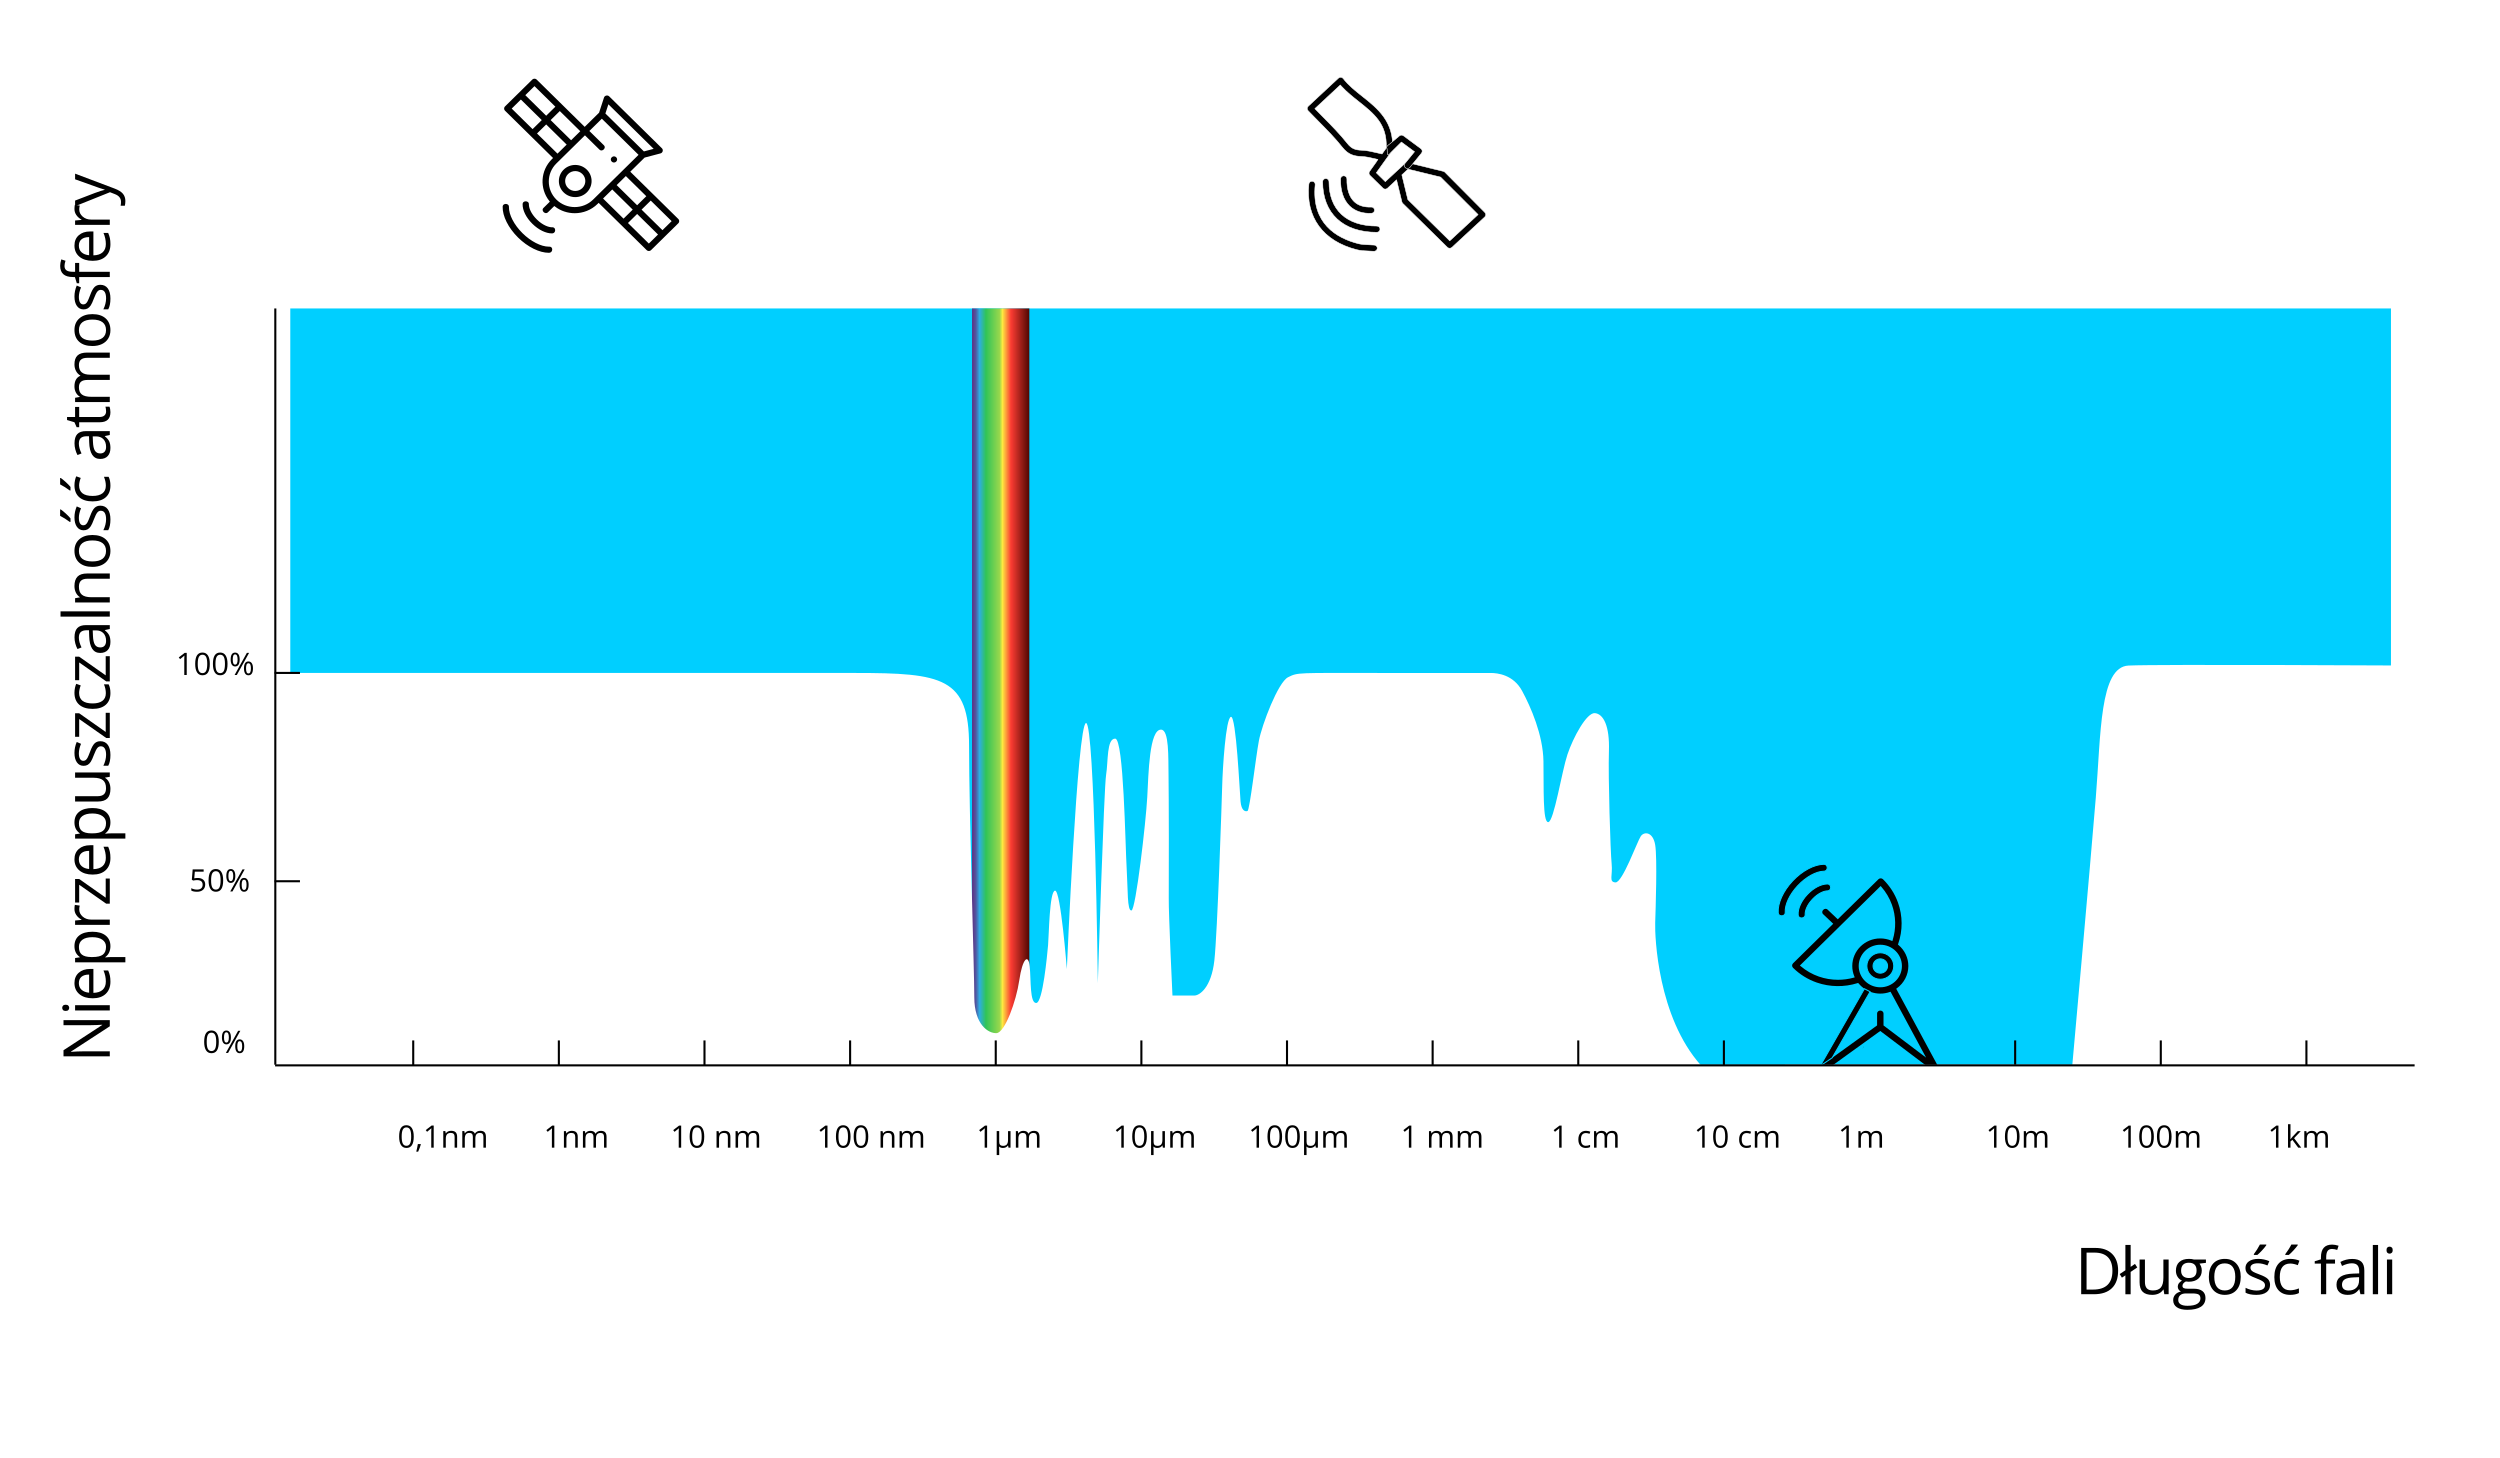 <?xml version="1.0" encoding="utf-8"?>
<!-- Generator: Adobe Illustrator 16.0.0, SVG Export Plug-In . SVG Version: 6.00 Build 0)  -->
<!DOCTYPE svg PUBLIC "-//W3C//DTD SVG 1.1//EN" "http://www.w3.org/Graphics/SVG/1.1/DTD/svg11.dtd">
<svg xmlns="http://www.w3.org/2000/svg" xmlns:xlink="http://www.w3.org/1999/xlink" version="1.1" id="Warstwa_1" x="0px" y="0px" viewBox="0 0 1200 700" enable-background="new 0 0 1200 700" xml:space="preserve">
<rect fill="#FFFFFF" width="1200" height="700"/>
<g>
	<g>
		<g>
			<defs>
				<rect id="SVGID_1_" x="-9.5" y="-100" width="1219" height="900"/>
			</defs>
			<clipPath id="SVGID_2_">
				<use xlink:href="#SVGID_1_" overflow="visible"/>
			</clipPath>
			
				<rect x="-9.5" y="-100" clip-path="url(#SVGID_2_)" fill="none" stroke="#000000" stroke-miterlimit="10" width="1219" height="900"/>
		</g>
	</g>
</g>
<polygon fill="#00CFFF" points="711.232,148.057 139.337,148.057 139.337,511.065 1147.664,511.065 1147.664,148.057 "/>
<g>
	<g>
		<g>
			<g>
				<defs>
					<rect id="SVGID_3_" x="466.585" y="148.057" width="27.491" height="362.028"/>
				</defs>
				<clipPath id="SVGID_4_">
					<use xlink:href="#SVGID_3_" overflow="visible"/>
				</clipPath>
				
					<linearGradient id="SVGID_5_" gradientUnits="userSpaceOnUse" x1="-378.087" y1="84.716" x2="-377.087" y2="84.716" gradientTransform="matrix(27.491 0 0 27.491 10860.629 -1999.887)">
					<stop offset="0" style="stop-color:#612E82"/>
					<stop offset="0.001" style="stop-color:#612E82"/>
					<stop offset="0.066" style="stop-color:#5058A1"/>
					<stop offset="0.13" style="stop-color:#2EADE2"/>
					<stop offset="0.242" style="stop-color:#30C458"/>
					<stop offset="0.481" style="stop-color:#99D74C"/>
					<stop offset="0.531" style="stop-color:#FDE940"/>
					<stop offset="0.677" style="stop-color:#FC3C33"/>
					<stop offset="1" style="stop-color:#500702"/>
				</linearGradient>
				<rect x="466.585" y="148.057" clip-path="url(#SVGID_4_)" fill="url(#SVGID_5_)" width="27.491" height="362.028"/>
			</g>
		</g>
	</g>
</g>
<g>
	<g>
		<g>
			<defs>
				<rect id="SVGID_6_" x="-9.5" y="-100" width="1219" height="900"/>
			</defs>
			<clipPath id="SVGID_7_">
				<use xlink:href="#SVGID_6_" overflow="visible"/>
			</clipPath>
			<path clip-path="url(#SVGID_7_)" fill="#FFFFFF" d="M994.662,511.736c0,0,8.799-97.871,11.312-128.748     c2.517-30.878,1.8-62.837,15.712-63.521c13.913-0.683,136.388,0,136.388,0v192.271L994.662,511.736L994.662,511.736z"/>
		</g>
	</g>
</g>
<g>
	<g>
		<g>
			<defs>
				<rect id="SVGID_8_" x="-9.5" y="-100" width="1219" height="900"/>
			</defs>
			<clipPath id="SVGID_9_">
				<use xlink:href="#SVGID_8_" overflow="visible"/>
			</clipPath>
			<path clip-path="url(#SVGID_9_)" fill="#FFFFFF" d="M132.044,323.021h278.36c42.176,0,54.749,2.234,54.749,34.938     c0,32.7,2.513,107.664,2.513,120.72c0,13.061,6.705,17.418,10.685,17.223c3.981-0.198,9.44-15.347,10.896-25.367     c1.526-10.512,4.397-13.082,5.028-6.542c0.63,6.541,0,17.64,3.144,17.438c3.143-0.195,5.237-23.188,5.656-27.747     c0.419-4.559,0.629-25.993,3.352-26.178c2.724-0.182,5.657,37.673,5.657,37.673s5.028-117.923,9.219-118.121     c4.189-0.196,5.655,124.859,5.655,124.859s2.934-93.744,3.979-100.085c1.047-6.343,0.197-17.247,4.336-17.299     c4.145-0.054,4.839,51.16,5.539,62.58c0.607,9.928,0.182,20.12,2.275,19.923c2.095-0.198,6.963-42.652,7.592-54.346     c0.629-11.692,0.998-32.62,6.654-32.465c3.91,0.109,3.409,13.429,3.562,21.804c0.142,7.753,0.211,52.124,0.105,59.259     s1.779,46.575,1.779,46.575h10.475c2.516,0,8.171-3.769,9.637-16.85c1.469-13.078,3.562-76.501,3.771-84.229     c0.209-7.729,1.677-32.107,4.188-32.702c2.516-0.595,4.19,36.071,4.609,40.629c0.419,4.561,2.304,4.954,3.352,4.561     c1.05-0.396,3.981-25.966,5.447-33.692c1.466-7.729,9.219-28.145,14.035-30.521c4.818-2.379,3.98-2.035,43.996-2.035h53.214     c3.351,0,10.896,0.849,15.083,8.575c4.191,7.729,10.056,21.142,10.266,33.761c0.211,12.615-0.418,29.465,2.306,29.267     c2.726-0.198,6.495-24.378,9.219-32.503c2.725-8.126,9.22-20.216,13.198-19.819c3.979,0.396,7.123,5.946,6.705,18.233     c-0.418,12.288,0.728,48.557,1.306,54.104c0.58,5.552-1.516,8.723,1.837,8.918c3.354,0.198,10.479-19.779,12.151-22.179     c1.675-2.396,5.866-2.097,6.913,4.194c1.048,6.291,0.211,30.867,0,37.407s1.227,45.198,21.966,68.39l-684.405,1.271     L132.044,323.021L132.044,323.021z"/>
		</g>
	</g>
</g>
<g>
	<g>
		<g>
			<defs>
				<rect id="SVGID_10_" x="-9.5" y="-100" width="1219" height="900"/>
			</defs>
			<clipPath id="SVGID_11_">
				<use xlink:href="#SVGID_10_" overflow="visible"/>
			</clipPath>
			
				<line clip-path="url(#SVGID_11_)" fill="none" stroke="#000000" stroke-miterlimit="10" x1="408.056" y1="511.379" x2="408.056" y2="499.407"/>
		</g>
	</g>
</g>
<g>
	<g>
		<g>
			<defs>
				<rect id="SVGID_12_" x="-9.5" y="-100" width="1219" height="900"/>
			</defs>
			<clipPath id="SVGID_13_">
				<use xlink:href="#SVGID_12_" overflow="visible"/>
			</clipPath>
			
				<line clip-path="url(#SVGID_13_)" fill="none" stroke="#000000" stroke-miterlimit="10" x1="477.959" y1="511.379" x2="477.959" y2="499.407"/>
		</g>
	</g>
</g>
<g>
	<g>
		<g>
			<defs>
				<rect id="SVGID_14_" x="-9.5" y="-100" width="1219" height="900"/>
			</defs>
			<clipPath id="SVGID_15_">
				<use xlink:href="#SVGID_14_" overflow="visible"/>
			</clipPath>
			
				<line clip-path="url(#SVGID_15_)" fill="none" stroke="#000000" stroke-miterlimit="10" x1="338.154" y1="511.379" x2="338.154" y2="499.407"/>
		</g>
	</g>
</g>
<g>
	<g>
		<g>
			<defs>
				<rect id="SVGID_16_" x="-9.5" y="-100" width="1219" height="900"/>
			</defs>
			<clipPath id="SVGID_17_">
				<use xlink:href="#SVGID_16_" overflow="visible"/>
			</clipPath>
			
				<line clip-path="url(#SVGID_17_)" fill="none" stroke="#000000" stroke-miterlimit="10" x1="268.251" y1="511.379" x2="268.251" y2="499.407"/>
		</g>
	</g>
</g>
<g>
	<g>
		<g>
			<defs>
				<rect id="SVGID_18_" x="-9.5" y="-100" width="1219" height="900"/>
			</defs>
			<clipPath id="SVGID_19_">
				<use xlink:href="#SVGID_18_" overflow="visible"/>
			</clipPath>
			
				<line clip-path="url(#SVGID_19_)" fill="none" stroke="#000000" stroke-miterlimit="10" x1="687.666" y1="511.379" x2="687.666" y2="499.407"/>
		</g>
	</g>
</g>
<g>
	<g>
		<g>
			<defs>
				<rect id="SVGID_20_" x="-9.5" y="-100" width="1219" height="900"/>
			</defs>
			<clipPath id="SVGID_21_">
				<use xlink:href="#SVGID_20_" overflow="visible"/>
			</clipPath>
			
				<line clip-path="url(#SVGID_21_)" fill="none" stroke="#000000" stroke-miterlimit="10" x1="1037.178" y1="511.379" x2="1037.178" y2="499.407"/>
		</g>
	</g>
</g>
<g>
	<g>
		<g>
			<defs>
				<rect id="SVGID_22_" x="-9.5" y="-100" width="1219" height="900"/>
			</defs>
			<clipPath id="SVGID_23_">
				<use xlink:href="#SVGID_22_" overflow="visible"/>
			</clipPath>
			
				<line clip-path="url(#SVGID_23_)" fill="none" stroke="#000000" stroke-miterlimit="10" x1="198.349" y1="511.379" x2="198.349" y2="499.407"/>
		</g>
	</g>
</g>
<g>
	<g>
		<g>
			<defs>
				<rect id="SVGID_24_" x="-9.5" y="-100" width="1219" height="900"/>
			</defs>
			<clipPath id="SVGID_25_">
				<use xlink:href="#SVGID_24_" overflow="visible"/>
			</clipPath>
			
				<line clip-path="url(#SVGID_25_)" fill="none" stroke="#000000" stroke-miterlimit="10" x1="547.861" y1="511.379" x2="547.861" y2="499.407"/>
		</g>
	</g>
</g>
<g>
	<g>
		<g>
			<defs>
				<rect id="SVGID_26_" x="-9.5" y="-100" width="1219" height="900"/>
			</defs>
			<clipPath id="SVGID_27_">
				<use xlink:href="#SVGID_26_" overflow="visible"/>
			</clipPath>
			
				<line clip-path="url(#SVGID_27_)" fill="none" stroke="#000000" stroke-miterlimit="10" x1="617.764" y1="511.379" x2="617.764" y2="499.407"/>
		</g>
	</g>
</g>
<g>
	<g>
		<g>
			<defs>
				<rect id="SVGID_28_" x="-9.5" y="-100" width="1219" height="900"/>
			</defs>
			<clipPath id="SVGID_29_">
				<use xlink:href="#SVGID_28_" overflow="visible"/>
			</clipPath>
			
				<line clip-path="url(#SVGID_29_)" fill="none" stroke="#000000" stroke-miterlimit="10" x1="757.567" y1="511.379" x2="757.567" y2="499.407"/>
		</g>
	</g>
</g>
<g>
	<g>
		<g>
			<defs>
				<rect id="SVGID_30_" x="-9.5" y="-100" width="1219" height="900"/>
			</defs>
			<clipPath id="SVGID_31_">
				<use xlink:href="#SVGID_30_" overflow="visible"/>
			</clipPath>
			
				<line clip-path="url(#SVGID_31_)" fill="none" stroke="#000000" stroke-miterlimit="10" x1="967.275" y1="511.379" x2="967.275" y2="499.407"/>
		</g>
	</g>
</g>
<g>
	<g>
		<g>
			<defs>
				<rect id="SVGID_32_" x="-9.5" y="-100" width="1219" height="900"/>
			</defs>
			<clipPath id="SVGID_33_">
				<use xlink:href="#SVGID_32_" overflow="visible"/>
			</clipPath>
			
				<line clip-path="url(#SVGID_33_)" fill="none" stroke="#000000" stroke-miterlimit="10" x1="1107.08" y1="511.379" x2="1107.08" y2="499.407"/>
		</g>
	</g>
</g>
<g>
	<path d="M198.599,545.555c0,1.832-0.289,3.199-0.867,4.104s-1.461,1.354-2.65,1.354c-1.141,0-2.008-0.462-2.603-1.388   c-0.594-0.926-0.892-2.283-0.892-4.071c0-1.847,0.288-3.218,0.863-4.108c0.575-0.896,1.453-1.345,2.632-1.345   c1.15,0,2.024,0.47,2.622,1.399C198.3,542.434,198.599,543.785,198.599,545.555z M192.805,545.555c0,1.542,0.182,2.664,0.544,3.367   c0.363,0.704,0.94,1.057,1.733,1.057c0.803,0,1.384-0.354,1.744-1.067c0.36-0.714,0.54-1.831,0.54-3.354   c0-1.521-0.18-2.639-0.54-3.347c-0.36-0.708-0.941-1.062-1.744-1.062c-0.792,0-1.37,0.35-1.733,1.048   C192.987,542.892,192.805,544.013,192.805,545.555z"/>
	<path d="M201.891,549.144l0.109,0.167c-0.125,0.483-0.307,1.045-0.544,1.688c-0.237,0.641-0.483,1.236-0.739,1.787h-0.906   c0.13-0.503,0.274-1.124,0.431-1.863c0.157-0.739,0.267-1.332,0.33-1.774L201.891,549.144L201.891,549.144z"/>
	<path d="M208.178,550.869h-1.175v-7.557c0-0.63,0.019-1.225,0.058-1.782c-0.102,0.102-0.215,0.208-0.341,0.315   c-0.126,0.111-0.701,0.583-1.726,1.414l-0.638-0.825l2.806-2.169h1.015L208.178,550.869L208.178,550.869z"/>
	<path d="M218.213,550.869v-5.141c0-0.648-0.147-1.135-0.442-1.45c-0.295-0.319-0.756-0.479-1.385-0.479   c-0.832,0-1.44,0.228-1.827,0.674c-0.387,0.45-0.58,1.191-0.58,2.229v4.169h-1.204v-7.947h0.979l0.196,1.088h0.058   c0.247-0.392,0.592-0.692,1.037-0.908c0.444-0.217,0.94-0.321,1.486-0.321c0.957,0,1.677,0.229,2.161,0.689s0.725,1.2,0.725,2.218   v5.185L218.213,550.869L218.213,550.869z"/>
	<path d="M232.034,550.869v-5.17c0-0.633-0.135-1.108-0.406-1.425c-0.271-0.317-0.691-0.478-1.262-0.478   c-0.749,0-1.303,0.215-1.66,0.646c-0.358,0.431-0.537,1.093-0.537,1.984v4.438h-1.204v-5.17c0-0.633-0.135-1.108-0.406-1.425   c-0.271-0.317-0.693-0.478-1.269-0.478c-0.754,0-1.306,0.229-1.657,0.68c-0.351,0.45-0.525,1.19-0.525,2.224v4.169h-1.204v-7.947   h0.979l0.196,1.088h0.058c0.227-0.387,0.547-0.688,0.961-0.903c0.413-0.221,0.876-0.326,1.388-0.326   c1.243,0,2.055,0.447,2.437,1.349h0.058c0.237-0.416,0.58-0.744,1.029-0.986c0.45-0.238,0.962-0.359,1.538-0.359   c0.899,0,1.572,0.229,2.019,0.689c0.447,0.464,0.671,1.2,0.671,2.218v5.185h-1.204V550.869z"/>
</g>
<g>
	<path d="M105.015,500.084c0,1.832-0.289,3.199-0.867,4.104c-0.578,0.902-1.461,1.354-2.65,1.354c-1.141,0-2.008-0.462-2.603-1.388   c-0.594-0.926-0.892-2.283-0.892-4.071c0-1.847,0.288-3.218,0.863-4.111c0.575-0.895,1.453-1.342,2.632-1.342   c1.15,0,2.024,0.467,2.622,1.399C104.716,496.963,105.015,498.314,105.015,500.084z M99.221,500.084   c0,1.542,0.182,2.664,0.544,3.367c0.363,0.704,0.94,1.056,1.733,1.056c0.803,0,1.384-0.354,1.744-1.066   c0.36-0.717,0.54-1.831,0.54-3.354c0-1.521-0.18-2.639-0.54-3.347c-0.36-0.708-0.941-1.062-1.744-1.062   c-0.792,0-1.37,0.353-1.733,1.048C99.403,497.421,99.221,498.542,99.221,500.084z"/>
	<path d="M110.845,497.959c0,1.104-0.185,1.935-0.555,2.498c-0.37,0.562-0.913,0.845-1.628,0.845c-0.677,0-1.203-0.288-1.577-0.86   c-0.374-0.575-0.562-1.401-0.562-2.479c0-1.098,0.18-1.924,0.541-2.479c0.36-0.56,0.893-0.835,1.599-0.835   c0.701,0,1.24,0.285,1.617,0.86C110.657,496.083,110.845,496.9,110.845,497.959z M107.524,497.959c0,0.822,0.089,1.438,0.268,1.849   c0.179,0.411,0.469,0.616,0.87,0.616c0.793,0,1.189-0.821,1.189-2.465c0-1.634-0.396-2.451-1.189-2.451   c-0.401,0-0.691,0.203-0.87,0.609S107.524,497.138,107.524,497.959z M115.362,494.798l-5.88,10.604h-1.066l5.88-10.604H115.362z    M117.233,502.208c0,1.098-0.185,1.928-0.555,2.49c-0.37,0.562-0.913,0.845-1.628,0.845c-0.687,0-1.214-0.287-1.584-0.862   c-0.37-0.572-0.555-1.396-0.555-2.473c0-1.098,0.18-1.924,0.54-2.479c0.36-0.556,0.893-0.834,1.599-0.834   c0.687,0,1.222,0.284,1.606,0.854C117.041,500.314,117.233,501.135,117.233,502.208z M113.905,502.208   c0,0.826,0.089,1.444,0.268,1.853c0.179,0.409,0.471,0.613,0.877,0.613c0.406,0,0.706-0.202,0.899-0.604   c0.193-0.404,0.29-1.024,0.29-1.86c0-0.826-0.097-1.438-0.29-1.838c-0.193-0.399-0.493-0.599-0.899-0.599   c-0.406,0-0.699,0.196-0.877,0.599C113.995,500.769,113.905,501.382,113.905,502.208z"/>
</g>
<g>
	<path d="M94.902,421.423c1.117,0,1.995,0.276,2.636,0.83s0.961,1.312,0.961,2.272c0,1.098-0.349,1.958-1.048,2.582   c-0.699,0.623-1.662,0.935-2.89,0.935c-1.194,0-2.105-0.19-2.733-0.572v-1.16c0.338,0.221,0.759,0.391,1.262,0.514   c0.502,0.124,0.998,0.186,1.486,0.186c0.851,0,1.512-0.201,1.983-0.603c0.471-0.4,0.707-0.98,0.707-1.74   c0-1.479-0.906-2.219-2.719-2.219c-0.459,0-1.073,0.067-1.842,0.211l-0.624-0.399l0.399-4.959h5.271v1.109H93.51l-0.268,3.183   C93.797,421.478,94.351,421.423,94.902,421.423z"/>
	<path d="M107.121,422.583c0,1.832-0.289,3.199-0.867,4.104c-0.578,0.902-1.461,1.354-2.65,1.354c-1.141,0-2.008-0.462-2.603-1.388   c-0.594-0.928-0.892-2.283-0.892-4.071c0-1.847,0.288-3.218,0.863-4.111c0.575-0.895,1.453-1.342,2.632-1.342   c1.15,0,2.024,0.467,2.622,1.399C106.822,419.462,107.121,420.812,107.121,422.583z M101.327,422.583   c0,1.542,0.182,2.664,0.544,3.367c0.363,0.704,0.94,1.056,1.733,1.056c0.803,0,1.384-0.354,1.744-1.066   c0.36-0.717,0.54-1.831,0.54-3.354c0-1.522-0.18-2.639-0.54-3.347s-0.941-1.062-1.744-1.062c-0.792,0-1.37,0.353-1.733,1.048   C101.508,419.92,101.327,421.041,101.327,422.583z"/>
	<path d="M112.95,420.458c0,1.103-0.185,1.935-0.555,2.498c-0.37,0.562-0.913,0.845-1.628,0.845c-0.677,0-1.203-0.288-1.577-0.863   c-0.374-0.572-0.562-1.398-0.562-2.479c0-1.098,0.18-1.924,0.541-2.479c0.36-0.56,0.893-0.837,1.599-0.837   c0.701,0,1.24,0.287,1.617,0.862C112.762,418.582,112.95,419.399,112.95,420.458z M109.629,420.458   c0,0.822,0.089,1.438,0.268,1.849c0.179,0.411,0.469,0.616,0.87,0.616c0.793,0,1.189-0.821,1.189-2.465   c0-1.634-0.396-2.451-1.189-2.451c-0.401,0-0.691,0.203-0.87,0.609S109.629,419.637,109.629,420.458z M117.467,417.297   l-5.88,10.604h-1.066l5.88-10.604H117.467z M119.338,424.707c0,1.098-0.185,1.928-0.555,2.49c-0.37,0.562-0.913,0.845-1.628,0.845   c-0.688,0-1.214-0.287-1.584-0.862c-0.37-0.572-0.555-1.396-0.555-2.473c0-1.098,0.18-1.924,0.54-2.479   c0.36-0.556,0.893-0.834,1.599-0.834c0.687,0,1.222,0.284,1.605,0.854C119.146,422.812,119.338,423.634,119.338,424.707z    M116.01,424.707c0,0.826,0.089,1.444,0.268,1.853c0.179,0.409,0.471,0.613,0.877,0.613c0.406,0,0.706-0.202,0.899-0.604   c0.193-0.404,0.29-1.024,0.29-1.86c0-0.826-0.097-1.439-0.29-1.838c-0.193-0.399-0.493-0.599-0.899-0.599   c-0.406,0-0.699,0.196-0.877,0.599C116.1,423.268,116.01,423.881,116.01,424.707z"/>
</g>
<g>
	<path d="M89.633,323.992h-1.175v-7.559c0-0.628,0.019-1.223,0.058-1.781c-0.102,0.102-0.215,0.208-0.341,0.316   c-0.126,0.111-0.701,0.583-1.726,1.414l-0.638-0.826l2.806-2.168h1.015L89.633,323.992L89.633,323.992z"/>
	<path d="M100.706,318.677c0,1.832-0.289,3.2-0.867,4.104c-0.578,0.901-1.461,1.354-2.65,1.354c-1.141,0-2.008-0.463-2.603-1.389   c-0.594-0.925-0.892-2.283-0.892-4.071c0-1.847,0.288-3.217,0.863-4.108c0.575-0.896,1.453-1.344,2.632-1.344   c1.15,0,2.024,0.469,2.622,1.399C100.407,315.557,100.706,316.908,100.706,318.677z M94.912,318.677   c0,1.542,0.182,2.665,0.544,3.368c0.363,0.703,0.94,1.055,1.733,1.055c0.803,0,1.384-0.354,1.744-1.066s0.54-1.831,0.54-3.354   c0-1.521-0.18-2.638-0.54-3.346s-0.941-1.062-1.744-1.062c-0.792,0-1.37,0.352-1.733,1.05   C95.093,316.015,94.912,317.135,94.912,318.677z"/>
	<path d="M109.211,318.677c0,1.832-0.289,3.2-0.867,4.104c-0.578,0.901-1.461,1.354-2.65,1.354c-1.141,0-2.008-0.463-2.603-1.389   c-0.594-0.925-0.892-2.283-0.892-4.071c0-1.847,0.288-3.217,0.863-4.108c0.575-0.896,1.453-1.344,2.632-1.344   c1.15,0,2.024,0.469,2.622,1.399C108.912,315.557,109.211,316.908,109.211,318.677z M103.417,318.677   c0,1.542,0.182,2.665,0.544,3.368c0.363,0.703,0.94,1.055,1.733,1.055c0.803,0,1.384-0.354,1.744-1.066s0.54-1.831,0.54-3.354   c0-1.521-0.18-2.638-0.54-3.346s-0.941-1.062-1.744-1.062c-0.792,0-1.37,0.352-1.733,1.05   C103.599,316.015,103.417,317.135,103.417,318.677z"/>
	<path d="M115.041,316.553c0,1.104-0.185,1.938-0.555,2.498c-0.37,0.563-0.913,0.848-1.628,0.848c-0.677,0-1.203-0.288-1.577-0.863   s-0.562-1.402-0.562-2.48c0-1.097,0.18-1.924,0.541-2.479c0.36-0.559,0.893-0.833,1.599-0.833c0.701,0,1.24,0.288,1.617,0.86   C114.853,314.678,115.041,315.494,115.041,316.553z M111.72,316.553c0,0.822,0.089,1.438,0.268,1.852   c0.179,0.411,0.469,0.613,0.87,0.613c0.793,0,1.189-0.819,1.189-2.465c0-1.634-0.396-2.451-1.189-2.451   c-0.401,0-0.691,0.203-0.87,0.609C111.81,315.117,111.72,315.73,111.72,316.553z M119.558,313.391l-5.88,10.604h-1.066l5.88-10.604   H119.558z M121.429,320.802c0,1.1-0.185,1.931-0.555,2.491c-0.37,0.562-0.913,0.845-1.628,0.845c-0.687,0-1.214-0.288-1.584-0.86   c-0.37-0.575-0.555-1.399-0.555-2.476c0-1.097,0.18-1.924,0.54-2.479c0.36-0.559,0.893-0.833,1.599-0.833   c0.687,0,1.222,0.284,1.606,0.852C121.237,318.908,121.429,319.729,121.429,320.802z M118.101,320.802   c0,0.827,0.089,1.444,0.268,1.854c0.179,0.409,0.471,0.61,0.877,0.61c0.406,0,0.706-0.199,0.899-0.604s0.29-1.023,0.29-1.86   c0-0.827-0.097-1.438-0.29-1.838c-0.193-0.396-0.493-0.599-0.899-0.599c-0.406,0-0.699,0.2-0.877,0.599   C118.19,319.362,118.101,319.975,118.101,320.802z"/>
</g>
<g>
	<path d="M266.079,550.884h-1.175v-7.556c0-0.628,0.019-1.226,0.058-1.783c-0.102,0.102-0.215,0.208-0.341,0.318   c-0.126,0.108-0.701,0.583-1.726,1.414l-0.638-0.826l2.806-2.168h1.015L266.079,550.884L266.079,550.884z"/>
	<path d="M276.115,550.884v-5.141c0-0.648-0.147-1.132-0.442-1.45c-0.295-0.319-0.756-0.479-1.385-0.479   c-0.832,0-1.44,0.225-1.827,0.674c-0.387,0.447-0.58,1.188-0.58,2.227v4.169h-1.204v-7.947h0.979l0.196,1.091h0.058   c0.247-0.395,0.592-0.695,1.037-0.91c0.444-0.215,0.94-0.322,1.486-0.322c0.957,0,1.677,0.229,2.161,0.692   c0.484,0.462,0.725,1.197,0.725,2.215v5.185L276.115,550.884L276.115,550.884z"/>
	<path d="M289.935,550.884v-5.17c0-0.633-0.135-1.105-0.406-1.425c-0.271-0.316-0.691-0.475-1.262-0.475   c-0.749,0-1.303,0.215-1.66,0.645c-0.358,0.431-0.537,1.093-0.537,1.987v4.438h-1.204v-5.17c0-0.633-0.135-1.105-0.406-1.425   c-0.271-0.316-0.693-0.475-1.269-0.475c-0.754,0-1.306,0.226-1.657,0.678c-0.351,0.452-0.525,1.189-0.525,2.223v4.169h-1.204   v-7.944h0.979l0.196,1.088h0.058c0.227-0.39,0.547-0.688,0.961-0.906c0.413-0.218,0.876-0.326,1.388-0.326   c1.243,0,2.055,0.449,2.438,1.352h0.058c0.237-0.416,0.58-0.744,1.029-0.986c0.45-0.241,0.962-0.362,1.538-0.362   c0.899,0,1.572,0.23,2.019,0.692c0.447,0.462,0.671,1.2,0.671,2.215v5.186h-1.204V550.884z"/>
</g>
<g>
	<path d="M326.964,550.884h-1.175v-7.556c0-0.628,0.019-1.226,0.058-1.783c-0.102,0.102-0.215,0.208-0.341,0.318   c-0.126,0.108-0.701,0.583-1.726,1.414l-0.638-0.826l2.806-2.168h1.015L326.964,550.884L326.964,550.884z"/>
	<path d="M338.037,545.569c0,1.832-0.289,3.196-0.867,4.104s-1.461,1.355-2.65,1.355c-1.141,0-2.008-0.462-2.603-1.391   c-0.594-0.926-0.892-2.28-0.892-4.068c0-1.85,0.288-3.221,0.863-4.111c0.575-0.896,1.453-1.342,2.632-1.342   c1.15,0,2.024,0.467,2.622,1.396C337.738,542.448,338.037,543.8,338.037,545.569z M332.243,545.569   c0,1.542,0.182,2.664,0.544,3.364c0.363,0.704,0.94,1.059,1.733,1.059c0.803,0,1.384-0.356,1.744-1.069   c0.36-0.714,0.54-1.831,0.54-3.354c0-1.523-0.18-2.642-0.54-3.35s-0.941-1.062-1.744-1.062c-0.792,0-1.37,0.35-1.733,1.048   C332.424,542.906,332.243,544.027,332.243,545.569z"/>
	<path d="M349.377,550.884v-5.141c0-0.648-0.147-1.132-0.442-1.45c-0.295-0.319-0.756-0.479-1.385-0.479   c-0.832,0-1.44,0.225-1.827,0.674c-0.387,0.447-0.58,1.188-0.58,2.227v4.169h-1.204v-7.947h0.979l0.196,1.091h0.058   c0.247-0.395,0.592-0.695,1.037-0.91c0.444-0.215,0.94-0.322,1.486-0.322c0.957,0,1.677,0.229,2.161,0.692   c0.484,0.462,0.725,1.197,0.725,2.215v5.185L349.377,550.884L349.377,550.884z"/>
	<path d="M363.198,550.884v-5.17c0-0.633-0.135-1.105-0.406-1.425c-0.271-0.316-0.691-0.475-1.262-0.475   c-0.749,0-1.303,0.215-1.66,0.645c-0.358,0.431-0.537,1.093-0.537,1.987v4.438h-1.204v-5.17c0-0.633-0.135-1.105-0.406-1.425   c-0.271-0.316-0.693-0.475-1.269-0.475c-0.754,0-1.306,0.226-1.657,0.678s-0.525,1.189-0.525,2.223v4.169h-1.204v-7.944h0.979   l0.196,1.088h0.058c0.227-0.39,0.547-0.688,0.961-0.906c0.413-0.218,0.876-0.326,1.388-0.326c1.243,0,2.055,0.449,2.437,1.352   h0.058c0.237-0.416,0.58-0.744,1.029-0.986c0.45-0.241,0.962-0.362,1.538-0.362c0.899,0,1.572,0.23,2.019,0.692   s0.671,1.2,0.671,2.215v5.186h-1.204V550.884z"/>
</g>
<g>
	<path d="M397.189,550.884h-1.175v-7.556c0-0.628,0.019-1.226,0.058-1.783c-0.102,0.102-0.215,0.208-0.341,0.318   c-0.126,0.108-0.701,0.583-1.726,1.414l-0.638-0.826l2.806-2.168h1.015L397.189,550.884L397.189,550.884z"/>
	<path d="M408.262,545.569c0,1.832-0.289,3.196-0.867,4.104s-1.461,1.355-2.65,1.355c-1.141,0-2.008-0.462-2.603-1.391   c-0.594-0.926-0.892-2.28-0.892-4.068c0-1.85,0.288-3.221,0.863-4.111c0.575-0.896,1.453-1.342,2.632-1.342   c1.15,0,2.024,0.467,2.622,1.396C407.963,542.448,408.262,543.8,408.262,545.569z M402.468,545.569   c0,1.542,0.182,2.664,0.544,3.364c0.363,0.704,0.94,1.059,1.733,1.059c0.803,0,1.384-0.356,1.744-1.069   c0.36-0.714,0.54-1.831,0.54-3.354c0-1.523-0.18-2.642-0.54-3.35c-0.36-0.708-0.941-1.062-1.744-1.062   c-0.792,0-1.37,0.35-1.733,1.048C402.649,542.906,402.468,544.027,402.468,545.569z"/>
	<path d="M416.767,545.569c0,1.832-0.289,3.196-0.867,4.104c-0.578,0.905-1.461,1.355-2.65,1.355c-1.141,0-2.008-0.462-2.603-1.391   c-0.594-0.926-0.892-2.28-0.892-4.068c0-1.85,0.288-3.221,0.863-4.111c0.575-0.896,1.453-1.342,2.632-1.342   c1.15,0,2.024,0.467,2.622,1.396C416.468,542.448,416.767,543.8,416.767,545.569z M410.973,545.569   c0,1.542,0.182,2.664,0.544,3.364c0.363,0.704,0.94,1.059,1.733,1.059c0.803,0,1.384-0.356,1.744-1.069   c0.36-0.714,0.54-1.831,0.54-3.354c0-1.523-0.18-2.642-0.54-3.35c-0.36-0.708-0.941-1.062-1.744-1.062   c-0.792,0-1.37,0.35-1.733,1.048C411.155,542.906,410.973,544.027,410.973,545.569z"/>
	<path d="M428.108,550.884v-5.141c0-0.648-0.147-1.132-0.442-1.45c-0.295-0.319-0.756-0.479-1.385-0.479   c-0.832,0-1.44,0.225-1.827,0.674s-0.58,1.188-0.58,2.227v4.169h-1.204v-7.947h0.979l0.193,1.091h0.061   c0.247-0.395,0.592-0.695,1.037-0.91c0.441-0.215,0.938-0.322,1.483-0.322c0.957,0,1.68,0.229,2.161,0.692   c0.484,0.462,0.728,1.197,0.728,2.215v5.185L428.108,550.884L428.108,550.884z"/>
	<path d="M441.929,550.884v-5.17c0-0.633-0.135-1.105-0.403-1.425c-0.271-0.316-0.691-0.475-1.265-0.475   c-0.749,0-1.303,0.215-1.66,0.645c-0.355,0.431-0.536,1.093-0.536,1.987v4.438h-1.202v-5.17c0-0.633-0.138-1.105-0.406-1.425   c-0.271-0.316-0.693-0.475-1.271-0.475c-0.754,0-1.306,0.226-1.654,0.678c-0.354,0.452-0.525,1.189-0.525,2.223v4.169H431.8v-7.944   h0.979l0.193,1.088h0.061c0.227-0.39,0.547-0.688,0.961-0.906c0.413-0.218,0.876-0.326,1.388-0.326   c1.243,0,2.056,0.449,2.438,1.352h0.058c0.237-0.416,0.58-0.744,1.029-0.986c0.45-0.241,0.962-0.362,1.538-0.362   c0.896,0,1.569,0.23,2.019,0.692s0.671,1.2,0.671,2.215v5.186h-1.204v-0.005h-0.002V550.884z"/>
</g>
<g>
	<path d="M473.814,550.884h-1.178v-7.556c0-0.628,0.021-1.226,0.061-1.783c-0.104,0.102-0.215,0.208-0.342,0.318   c-0.125,0.108-0.7,0.583-1.728,1.414l-0.638-0.826l2.806-2.168h1.017v10.601H473.814L473.814,550.884z"/>
</g>
<g>
	<path d="M479.619,548.121c0,1.267,0.614,1.896,1.842,1.896c0.826,0,1.432-0.228,1.816-0.685c0.384-0.457,0.576-1.198,0.576-2.223   v-4.18h1.202v7.947h-0.983l-0.189-1.063h-0.072c-0.534,0.808-1.355,1.211-2.465,1.211c-0.725,0-1.3-0.225-1.726-0.667h-0.073   c0.048,0.403,0.073,0.993,0.073,1.77v2.32h-1.204v-11.518h1.204L479.619,548.121L479.619,548.121z"/>
	<path d="M497.739,550.884v-5.17c0-0.633-0.136-1.105-0.406-1.425c-0.271-0.316-0.691-0.475-1.262-0.475   c-0.749,0-1.306,0.215-1.66,0.645c-0.358,0.431-0.537,1.093-0.537,1.987v4.438h-1.204v-5.17c0-0.633-0.135-1.105-0.406-1.425   c-0.271-0.316-0.69-0.475-1.269-0.475c-0.754,0-1.306,0.226-1.657,0.678c-0.351,0.452-0.525,1.189-0.525,2.223v4.169h-1.201v-7.944   h0.979l0.196,1.088h0.058c0.229-0.39,0.547-0.688,0.961-0.906c0.413-0.218,0.876-0.326,1.391-0.326   c1.242,0,2.055,0.449,2.437,1.352h0.06c0.235-0.416,0.578-0.744,1.027-0.986c0.45-0.241,0.962-0.362,1.538-0.362   c0.899,0,1.572,0.23,2.021,0.692c0.444,0.462,0.671,1.2,0.671,2.215v5.186h-1.204v-0.005h-0.006V550.884z"/>
</g>
<g>
	<path d="M539.407,550.884h-1.175v-7.556c0-0.628,0.019-1.226,0.058-1.783c-0.104,0.102-0.215,0.208-0.341,0.318   c-0.126,0.108-0.701,0.583-1.729,1.414l-0.638-0.826l2.806-2.168h1.018L539.407,550.884L539.407,550.884z"/>
	<path d="M550.479,545.569c0,1.832-0.286,3.196-0.864,4.104s-1.461,1.355-2.65,1.355c-1.141,0-2.008-0.462-2.603-1.391   c-0.597-0.926-0.895-2.28-0.895-4.068c0-1.85,0.288-3.221,0.863-4.111c0.575-0.896,1.453-1.342,2.632-1.342   c1.15,0,2.024,0.467,2.622,1.396C550.181,542.448,550.479,543.8,550.479,545.569z M544.686,545.569   c0,1.542,0.185,2.664,0.545,3.364c0.362,0.704,0.939,1.059,1.732,1.059c0.803,0,1.384-0.356,1.744-1.069   c0.359-0.714,0.54-1.831,0.54-3.354c0-1.523-0.181-2.642-0.54-3.35c-0.36-0.708-0.941-1.062-1.744-1.062   c-0.792,0-1.37,0.35-1.732,1.048C544.867,542.906,544.686,544.027,544.686,545.569z"/>
</g>
<g>
	<path d="M553.72,548.121c0,1.267,0.614,1.896,1.843,1.896c0.825,0,1.434-0.228,1.815-0.685s0.577-1.198,0.577-2.223v-4.18h1.204   v7.947h-0.986l-0.188-1.063h-0.071c-0.537,0.808-1.358,1.211-2.465,1.211c-0.728,0-1.303-0.225-1.729-0.667h-0.073   c0.049,0.403,0.073,0.993,0.073,1.77v2.32h-1.204v-11.518h1.204V548.121L553.72,548.121z"/>
	<path d="M571.84,550.884v-5.17c0-0.633-0.135-1.105-0.406-1.425c-0.271-0.316-0.688-0.475-1.262-0.475   c-0.749,0-1.303,0.215-1.66,0.645c-0.355,0.431-0.537,1.093-0.537,1.987v4.438h-1.201v-5.17c0-0.633-0.138-1.105-0.406-1.425   c-0.271-0.316-0.693-0.475-1.271-0.475c-0.754,0-1.306,0.226-1.654,0.678c-0.354,0.452-0.525,1.189-0.525,2.223v4.169h-1.204   v-7.944h0.979l0.193,1.088h0.061c0.227-0.39,0.547-0.688,0.961-0.906c0.413-0.218,0.876-0.326,1.388-0.326   c1.243,0,2.055,0.449,2.438,1.352h0.058c0.237-0.416,0.58-0.744,1.028-0.986c0.448-0.241,0.963-0.362,1.539-0.362   c0.896,0,1.569,0.23,2.019,0.692s0.671,1.2,0.671,2.215v5.186h-1.204v-0.005h-0.003V550.884z"/>
</g>
<g>
	<path d="M604.33,550.884h-1.175v-7.556c0-0.628,0.02-1.226,0.058-1.783c-0.102,0.102-0.215,0.208-0.341,0.318   c-0.125,0.108-0.7,0.583-1.726,1.414l-0.641-0.826l2.809-2.168h1.016V550.884L604.33,550.884z"/>
	<path d="M615.402,545.569c0,1.832-0.289,3.196-0.866,4.104c-0.578,0.904-1.461,1.355-2.65,1.355c-1.141,0-2.009-0.462-2.603-1.391   c-0.598-0.926-0.896-2.28-0.896-4.068c0-1.85,0.288-3.221,0.863-4.111c0.575-0.896,1.452-1.342,2.632-1.342   c1.15,0,2.024,0.467,2.621,1.396C615.104,542.448,615.402,543.8,615.402,545.569z M609.609,545.569   c0,1.542,0.181,2.664,0.544,3.364c0.359,0.704,0.938,1.059,1.729,1.059c0.805,0,1.384-0.356,1.744-1.069   c0.36-0.714,0.54-1.831,0.54-3.354c0-1.523-0.18-2.642-0.54-3.35c-0.357-0.708-0.939-1.062-1.744-1.062   c-0.793,0-1.37,0.35-1.729,1.048C609.79,542.906,609.609,544.027,609.609,545.569z"/>
	<path d="M623.908,545.569c0,1.832-0.289,3.196-0.866,4.104c-0.578,0.904-1.461,1.355-2.65,1.355c-1.141,0-2.009-0.462-2.603-1.391   c-0.595-0.926-0.896-2.28-0.896-4.068c0-1.85,0.288-3.221,0.863-4.111c0.575-0.896,1.452-1.342,2.632-1.342   c1.15,0,2.024,0.467,2.621,1.396C623.61,542.448,623.908,543.8,623.908,545.569z M618.115,545.569c0,1.542,0.181,2.664,0.544,3.364   c0.362,0.704,0.938,1.059,1.729,1.059c0.806,0,1.387-0.356,1.744-1.069c0.36-0.714,0.54-1.831,0.54-3.354   c0-1.523-0.18-2.642-0.54-3.35c-0.357-0.708-0.938-1.062-1.744-1.062c-0.793,0-1.367,0.35-1.729,1.048   C618.296,542.906,618.115,544.027,618.115,545.569z"/>
</g>
<g>
	<path d="M627.152,548.121c0,1.267,0.611,1.896,1.842,1.896c0.827,0,1.433-0.228,1.813-0.685c0.388-0.457,0.577-1.198,0.577-2.223   v-4.18h1.203v7.947h-0.986l-0.188-1.063h-0.072c-0.536,0.808-1.355,1.211-2.466,1.211c-0.725,0-1.3-0.225-1.726-0.667h-0.072   c0.049,0.403,0.072,0.993,0.072,1.77v2.32h-1.203v-11.518h1.203L627.152,548.121L627.152,548.121z"/>
	<path d="M645.271,550.884v-5.17c0-0.633-0.137-1.105-0.404-1.425c-0.271-0.316-0.691-0.475-1.264-0.475   c-0.75,0-1.304,0.215-1.659,0.645c-0.357,0.431-0.536,1.093-0.536,1.987v4.438h-1.204v-5.17c0-0.633-0.135-1.105-0.405-1.425   c-0.271-0.316-0.693-0.475-1.27-0.475c-0.756,0-1.31,0.226-1.656,0.678c-0.352,0.452-0.526,1.189-0.526,2.223v4.169h-1.202v-7.944   h0.979l0.195,1.088h0.059c0.229-0.39,0.548-0.688,0.961-0.906s0.876-0.326,1.389-0.326c1.242,0,2.057,0.449,2.438,1.352h0.058   c0.236-0.416,0.58-0.744,1.029-0.986c0.45-0.241,0.962-0.362,1.537-0.362c0.896,0,1.57,0.23,2.02,0.692s0.672,1.2,0.672,2.215   v5.186h-1.207v-0.005h-0.002V550.884z"/>
</g>
<g>
	<path d="M677.438,550.884h-1.176v-7.556c0-0.628,0.021-1.226,0.061-1.783c-0.104,0.102-0.217,0.208-0.344,0.318   c-0.125,0.108-0.697,0.583-1.726,1.414l-0.638-0.826l2.806-2.168h1.019L677.438,550.884L677.438,550.884z"/>
	<path d="M696.035,550.884v-5.17c0-0.633-0.135-1.105-0.405-1.425c-0.271-0.316-0.69-0.475-1.262-0.475   c-0.75,0-1.306,0.215-1.661,0.645c-0.357,0.431-0.536,1.093-0.536,1.987v4.438h-1.204v-5.17c0-0.633-0.135-1.105-0.405-1.425   c-0.271-0.316-0.691-0.475-1.27-0.475c-0.754,0-1.308,0.226-1.656,0.678c-0.351,0.452-0.526,1.189-0.526,2.223v4.169h-1.2v-7.944   h0.979l0.196,1.088h0.058c0.229-0.39,0.548-0.688,0.961-0.906s0.876-0.326,1.392-0.326c1.24,0,2.054,0.449,2.437,1.352h0.058   c0.236-0.416,0.58-0.744,1.029-0.986c0.45-0.241,0.962-0.362,1.537-0.362c0.899,0,1.572,0.23,2.021,0.692   c0.446,0.462,0.672,1.2,0.672,2.215v5.186h-1.207v-0.005h-0.006V550.884z"/>
</g>
<g>
	<path d="M709.867,550.884v-5.17c0-0.633-0.135-1.105-0.405-1.425c-0.271-0.316-0.69-0.475-1.262-0.475   c-0.75,0-1.306,0.215-1.661,0.645c-0.357,0.431-0.536,1.093-0.536,1.987v4.438h-1.204v-5.17c0-0.633-0.135-1.105-0.405-1.425   c-0.271-0.316-0.691-0.475-1.27-0.475c-0.754,0-1.308,0.226-1.656,0.678c-0.351,0.452-0.526,1.189-0.526,2.223v4.169h-1.2v-7.944   h0.979l0.196,1.088h0.058c0.229-0.39,0.548-0.688,0.961-0.906s0.876-0.326,1.392-0.326c1.24,0,2.054,0.449,2.437,1.352h0.058   c0.236-0.416,0.58-0.744,1.029-0.986c0.45-0.241,0.962-0.362,1.537-0.362c0.899,0,1.572,0.23,2.021,0.692   c0.446,0.462,0.672,1.2,0.672,2.215v5.186h-1.207v-0.005h-0.006V550.884z"/>
</g>
<g>
	<path d="M749.577,550.884h-1.175v-7.556c0-0.628,0.02-1.226,0.058-1.783c-0.102,0.102-0.215,0.208-0.341,0.318   c-0.125,0.108-0.7,0.583-1.729,1.414l-0.638-0.826l2.808-2.168h1.017V550.884L749.577,550.884z"/>
	<path d="M761.223,551.028c-1.147,0-2.041-0.354-2.672-1.062s-0.943-1.71-0.943-3.006c0-1.329,0.317-2.356,0.961-3.082   c0.641-0.725,1.553-1.087,2.734-1.087c0.383,0,0.767,0.041,1.146,0.123s0.682,0.179,0.896,0.29l-0.366,1.021   c-0.27-0.104-0.56-0.191-0.87-0.265c-0.314-0.07-0.596-0.104-0.834-0.104c-1.614,0-2.423,1.027-2.423,3.089   c0,0.977,0.195,1.726,0.592,2.248c0.394,0.521,0.978,0.78,1.751,0.78c0.661,0,1.342-0.143,2.038-0.428v1.065   C762.699,550.891,762.03,551.028,761.223,551.028z"/>
</g>
<g>
	<path d="M775.268,550.884v-5.17c0-0.633-0.136-1.105-0.403-1.425c-0.271-0.316-0.691-0.475-1.265-0.475   c-0.75,0-1.303,0.215-1.658,0.645c-0.357,0.431-0.536,1.093-0.536,1.987v4.438H770.2v-5.17c0-0.633-0.136-1.105-0.405-1.425   c-0.271-0.316-0.693-0.475-1.271-0.475c-0.754,0-1.308,0.226-1.654,0.678c-0.354,0.452-0.526,1.189-0.526,2.223v4.169h-1.203   v-7.944h0.979l0.195,1.088h0.059c0.229-0.39,0.548-0.688,0.961-0.906s0.876-0.326,1.389-0.326c1.242,0,2.056,0.449,2.438,1.352   h0.058c0.236-0.416,0.58-0.744,1.029-0.986c0.45-0.241,0.962-0.362,1.537-0.362c0.896,0,1.57,0.23,2.02,0.692   c0.45,0.462,0.671,1.2,0.671,2.215v5.186h-1.206v-0.005h-0.002V550.884z"/>
</g>
<g>
	<path d="M818.243,550.884h-1.175v-7.556c0-0.628,0.02-1.226,0.058-1.783c-0.103,0.102-0.215,0.208-0.341,0.318   c-0.125,0.108-0.7,0.583-1.729,1.414l-0.638-0.826l2.806-2.168h1.019V550.884L818.243,550.884z"/>
	<path d="M829.314,545.569c0,1.832-0.288,3.196-0.865,4.104c-0.578,0.904-1.461,1.355-2.65,1.355c-1.141,0-2.009-0.462-2.603-1.391   c-0.598-0.926-0.896-2.28-0.896-4.068c0-1.85,0.288-3.221,0.863-4.111c0.575-0.896,1.452-1.342,2.632-1.342   c1.15,0,2.024,0.467,2.621,1.396C829.018,542.448,829.314,543.8,829.314,545.569z M823.521,545.569   c0,1.542,0.182,2.664,0.545,3.364c0.359,0.704,0.938,1.059,1.729,1.059c0.803,0,1.384-0.356,1.744-1.069   c0.36-0.714,0.54-1.831,0.54-3.354c0-1.523-0.18-2.642-0.54-3.35s-0.941-1.062-1.744-1.062c-0.793,0-1.37,0.35-1.729,1.048   C823.703,542.906,823.521,544.027,823.521,545.569z"/>
	<path d="M838.395,551.028c-1.147,0-2.041-0.354-2.672-1.062s-0.943-1.71-0.943-3.006c0-1.329,0.317-2.356,0.961-3.082   c0.641-0.725,1.553-1.087,2.734-1.087c0.385,0,0.767,0.041,1.146,0.123s0.682,0.179,0.898,0.29l-0.369,1.021   c-0.27-0.104-0.56-0.191-0.87-0.265c-0.314-0.07-0.593-0.104-0.834-0.104c-1.614,0-2.422,1.027-2.422,3.089   c0,0.977,0.194,1.726,0.591,2.248c0.394,0.521,0.978,0.78,1.751,0.78c0.662,0,1.342-0.143,2.038-0.428v1.065   C839.871,550.891,839.202,551.028,838.395,551.028z"/>
</g>
<g>
	<path d="M852.441,550.884v-5.17c0-0.633-0.138-1.105-0.405-1.425c-0.271-0.316-0.691-0.475-1.263-0.475   c-0.75,0-1.305,0.215-1.66,0.645c-0.357,0.431-0.536,1.093-0.536,1.987v4.438h-1.204v-5.17c0-0.633-0.135-1.105-0.405-1.425   c-0.271-0.316-0.694-0.475-1.27-0.475c-0.755,0-1.31,0.226-1.656,0.678c-0.353,0.452-0.526,1.189-0.526,2.223v4.169h-1.203v-7.944   h0.979l0.196,1.088h0.058c0.228-0.39,0.548-0.688,0.961-0.906s0.876-0.326,1.389-0.326c1.242,0,2.057,0.449,2.438,1.352h0.058   c0.236-0.416,0.58-0.744,1.029-0.986c0.45-0.241,0.962-0.362,1.537-0.362c0.896,0,1.571,0.23,2.02,0.692   c0.449,0.462,0.671,1.2,0.671,2.215v5.186h-1.205v-0.005h-0.002V550.884z"/>
</g>
<g>
	<path d="M887.429,550.884h-1.175v-7.556c0-0.628,0.021-1.226,0.059-1.783c-0.103,0.102-0.216,0.208-0.342,0.318   c-0.125,0.108-0.697,0.583-1.726,1.414l-0.638-0.826l2.806-2.168h1.016V550.884L887.429,550.884z"/>
</g>
<g>
	<path d="M902.158,550.884v-5.17c0-0.633-0.135-1.105-0.405-1.425c-0.271-0.316-0.69-0.475-1.262-0.475   c-0.75,0-1.304,0.215-1.661,0.645c-0.357,0.431-0.536,1.093-0.536,1.987v4.438h-1.204v-5.17c0-0.633-0.135-1.105-0.405-1.425   c-0.271-0.316-0.691-0.475-1.27-0.475c-0.754,0-1.308,0.226-1.656,0.678c-0.351,0.452-0.526,1.189-0.526,2.223v4.169h-1.2v-7.944   h0.979l0.196,1.088h0.058c0.229-0.39,0.548-0.688,0.961-0.906s0.876-0.326,1.392-0.326c1.24,0,2.054,0.449,2.437,1.352h0.058   c0.236-0.416,0.58-0.744,1.029-0.986c0.45-0.241,0.962-0.362,1.537-0.362c0.898,0,1.572,0.23,2.021,0.692   c0.447,0.462,0.673,1.2,0.673,2.215v5.186h-1.207v-0.005h-0.006V550.884z"/>
</g>
<g>
	<path d="M958.308,550.884h-1.175v-7.556c0-0.628,0.021-1.226,0.061-1.783c-0.104,0.102-0.217,0.208-0.344,0.318   c-0.125,0.108-0.697,0.583-1.726,1.414l-0.638-0.826l2.806-2.168h1.017L958.308,550.884L958.308,550.884z"/>
	<path d="M969.38,545.569c0,1.832-0.289,3.196-0.866,4.104c-0.578,0.904-1.461,1.355-2.647,1.355c-1.144,0-2.011-0.462-2.604-1.391   c-0.595-0.926-0.893-2.28-0.893-4.068c0-1.85,0.288-3.221,0.861-4.111c0.574-0.896,1.451-1.342,2.634-1.342   c1.147,0,2.021,0.467,2.62,1.396C969.082,542.448,969.38,543.8,969.38,545.569z M963.587,545.569c0,1.542,0.181,2.664,0.544,3.364   c0.362,0.704,0.939,1.059,1.732,1.059c0.803,0,1.384-0.356,1.744-1.069c0.357-0.714,0.539-1.831,0.539-3.354   c0-1.523-0.182-2.642-0.539-3.35c-0.36-0.708-0.941-1.062-1.744-1.062c-0.793,0-1.37,0.35-1.732,1.048   C963.768,542.906,963.587,544.027,963.587,545.569z"/>
</g>
<g>
	<path d="M981.546,550.884v-5.17c0-0.633-0.135-1.105-0.405-1.425c-0.271-0.316-0.688-0.475-1.262-0.475   c-0.75,0-1.303,0.215-1.661,0.645c-0.354,0.431-0.536,1.093-0.536,1.987v4.438h-1.203v-5.17c0-0.633-0.136-1.105-0.403-1.425   c-0.271-0.316-0.694-0.475-1.271-0.475c-0.754,0-1.307,0.226-1.655,0.678c-0.352,0.452-0.524,1.189-0.524,2.223v4.169h-1.203   v-7.944h0.979l0.194,1.088h0.06c0.229-0.39,0.549-0.688,0.961-0.906c0.414-0.218,0.877-0.326,1.39-0.326   c1.242,0,2.054,0.449,2.438,1.352h0.06c0.235-0.416,0.58-0.744,1.028-0.986c0.448-0.241,0.962-0.362,1.537-0.362   c0.897,0,1.57,0.23,2.021,0.692c0.447,0.462,0.671,1.2,0.671,2.215v5.186h-1.207v-0.005h-0.006V550.884z"/>
</g>
<g>
	<path d="M1022.771,550.884h-1.178v-7.556c0-0.628,0.021-1.226,0.061-1.783c-0.104,0.102-0.215,0.208-0.342,0.318   c-0.125,0.108-0.699,0.583-1.728,1.414l-0.638-0.826l2.806-2.168h1.019V550.884z"/>
	<path d="M1033.843,545.569c0,1.832-0.289,3.196-0.866,4.104c-0.575,0.904-1.461,1.355-2.647,1.355   c-1.143,0-2.009-0.462-2.604-1.391c-0.595-0.926-0.893-2.28-0.893-4.068c0-1.85,0.288-3.221,0.863-4.111   c0.575-0.896,1.452-1.342,2.632-1.342c1.15,0,2.022,0.467,2.621,1.396C1033.545,542.448,1033.843,543.8,1033.843,545.569z    M1028.05,545.569c0,1.542,0.184,2.664,0.544,3.364c0.362,0.704,0.939,1.059,1.732,1.059c0.803,0,1.384-0.356,1.744-1.069   c0.357-0.714,0.54-1.831,0.54-3.354c0-1.523-0.183-2.642-0.54-3.35c-0.36-0.708-0.941-1.062-1.744-1.062   c-0.793,0-1.37,0.35-1.732,1.048C1028.23,542.906,1028.05,544.027,1028.05,545.569z"/>
	<path d="M1042.349,545.569c0,1.832-0.288,3.196-0.863,4.104c-0.578,0.904-1.464,1.355-2.65,1.355c-1.141,0-2.009-0.462-2.604-1.391   c-0.596-0.926-0.894-2.28-0.894-4.068c0-1.85,0.288-3.221,0.863-4.111c0.575-0.896,1.452-1.342,2.632-1.342   c1.15,0,2.022,0.467,2.621,1.396C1042.051,542.448,1042.349,543.8,1042.349,545.569z M1036.556,545.569   c0,1.542,0.184,2.664,0.544,3.364c0.362,0.704,0.939,1.059,1.732,1.059c0.803,0,1.384-0.356,1.744-1.069   c0.359-0.714,0.54-1.831,0.54-3.354c0-1.523-0.181-2.642-0.54-3.35c-0.36-0.708-0.941-1.062-1.744-1.062   c-0.793,0-1.37,0.35-1.732,1.048C1036.736,542.906,1036.556,544.027,1036.556,545.569z"/>
</g>
<g>
	<path d="M1054.52,550.884v-5.17c0-0.633-0.136-1.105-0.403-1.425c-0.271-0.316-0.691-0.475-1.265-0.475   c-0.75,0-1.303,0.215-1.658,0.645c-0.357,0.431-0.536,1.093-0.536,1.987v4.438h-1.204v-5.17c0-0.633-0.135-1.105-0.405-1.425   c-0.271-0.316-0.693-0.475-1.271-0.475c-0.756,0-1.309,0.226-1.655,0.678c-0.353,0.452-0.526,1.189-0.526,2.223v4.169h-1.203   v-7.944h0.979l0.196,1.088h0.058c0.229-0.39,0.548-0.688,0.961-0.906s0.876-0.326,1.391-0.326c1.24,0,2.055,0.449,2.438,1.352   h0.058c0.236-0.416,0.58-0.744,1.029-0.986c0.45-0.241,0.962-0.362,1.537-0.362c0.898,0,1.572,0.23,2.02,0.692   c0.448,0.462,0.674,1.2,0.674,2.215v5.186h-1.207v-0.005h-0.006V550.884z"/>
</g>
<g>
	<path d="M1093.649,550.884h-1.178v-7.556c0-0.628,0.021-1.226,0.061-1.783c-0.104,0.102-0.215,0.208-0.341,0.318   c-0.125,0.108-0.7,0.583-1.729,1.414l-0.638-0.826l2.806-2.168h1.019V550.884L1093.649,550.884z"/>
	<path d="M1099.436,546.816c0.209-0.295,0.525-0.685,0.95-1.16l2.567-2.723h1.428l-3.219,3.39l3.443,4.561h-1.457l-2.809-3.756   l-0.907,0.783v2.973h-1.188v-11.28h1.188v5.979c0,0.268-0.019,0.677-0.058,1.233H1099.436L1099.436,546.816z"/>
</g>
<g>
	<path d="M1116.189,550.884v-5.17c0-0.633-0.137-1.105-0.404-1.425c-0.271-0.316-0.691-0.475-1.262-0.475   c-0.75,0-1.306,0.215-1.661,0.645c-0.357,0.431-0.536,1.093-0.536,1.987v4.438h-1.204v-5.17c0-0.633-0.135-1.105-0.405-1.425   c-0.271-0.316-0.693-0.475-1.27-0.475c-0.754,0-1.31,0.226-1.656,0.678c-0.354,0.452-0.526,1.189-0.526,2.223v4.169h-1.203v-7.944   h0.979l0.196,1.088h0.058c0.229-0.39,0.548-0.688,0.961-0.906s0.876-0.326,1.389-0.326c1.242,0,2.057,0.449,2.438,1.352h0.058   c0.236-0.416,0.58-0.744,1.029-0.986c0.45-0.241,0.962-0.362,1.537-0.362c0.899,0,1.572,0.23,2.021,0.692   c0.445,0.462,0.671,1.2,0.671,2.215v5.186h-1.208v-0.005h-0.002V550.884z"/>
</g>
<g>
	<g>
		<g>
			<defs>
				<rect id="SVGID_34_" x="-9.5" y="-100" width="1219" height="900"/>
			</defs>
			<clipPath id="SVGID_35_">
				<use xlink:href="#SVGID_34_" overflow="visible"/>
			</clipPath>
			
				<line clip-path="url(#SVGID_35_)" fill="none" stroke="#000000" stroke-miterlimit="10" x1="132.15" y1="148.057" x2="132.15" y2="511.065"/>
		</g>
	</g>
</g>
<g>
	<g>
		<g>
			<defs>
				<rect id="SVGID_36_" x="-9.5" y="-100" width="1219" height="900"/>
			</defs>
			<clipPath id="SVGID_37_">
				<use xlink:href="#SVGID_36_" overflow="visible"/>
			</clipPath>
			
				<line clip-path="url(#SVGID_37_)" fill="none" stroke="#000000" stroke-miterlimit="10" x1="131.82" y1="422.996" x2="143.981" y2="422.996"/>
		</g>
	</g>
</g>
<g>
	<g>
		<g>
			<defs>
				<rect id="SVGID_38_" x="-9.5" y="-100" width="1219" height="900"/>
			</defs>
			<clipPath id="SVGID_39_">
				<use xlink:href="#SVGID_38_" overflow="visible"/>
			</clipPath>
			
				<line clip-path="url(#SVGID_39_)" fill="none" stroke="#000000" stroke-miterlimit="10" x1="131.82" y1="323.006" x2="143.981" y2="323.006"/>
		</g>
	</g>
</g>
<g>
	<g>
		<g>
			<defs>
				<rect id="SVGID_40_" x="-9.5" y="-100" width="1219" height="900"/>
			</defs>
			<clipPath id="SVGID_41_">
				<use xlink:href="#SVGID_40_" overflow="visible"/>
			</clipPath>
			
				<line clip-path="url(#SVGID_41_)" fill="none" stroke="#000000" stroke-miterlimit="10" x1="827.47" y1="511.379" x2="827.47" y2="499.407"/>
		</g>
	</g>
</g>
<g>
	<g>
		<g>
			<defs>
				<rect id="SVGID_42_" x="-9.5" y="-100" width="1219" height="900"/>
			</defs>
			<clipPath id="SVGID_43_">
				<use xlink:href="#SVGID_42_" overflow="visible"/>
			</clipPath>
			<path clip-path="url(#SVGID_43_)" fill="#FFFFFF" d="M882.248,472.297c-3.34,0-6.684-0.556-9.871-1.668     c-4.146-1.449-7.836-3.746-10.965-6.827l-0.339-0.334l0.339-0.335l41.332-40.688l0.342,0.335     c3.132,3.083,5.463,6.715,6.932,10.793c2.385,6.604,2.26,13.839-0.351,20.356l-0.894-0.348     c2.521-6.308,2.645-13.303,0.339-19.697c-1.367-3.796-3.511-7.19-6.37-10.104l-40.312,39.683     c2.954,2.813,6.402,4.923,10.267,6.271c6.278,2.188,13.178,2.148,19.426-0.114l0.332,0.886     C889.17,471.701,885.71,472.297,882.248,472.297"/>
		</g>
	</g>
</g>
<g>
	<g>
		<g>
			<defs>
				<rect id="SVGID_44_" x="-9.5" y="-100" width="1219" height="900"/>
			</defs>
			<clipPath id="SVGID_45_">
				<use xlink:href="#SVGID_44_" overflow="visible"/>
			</clipPath>
			<path clip-path="url(#SVGID_45_)" fill="none" stroke="#00CFFF" stroke-width="0.5" stroke-miterlimit="10" d="M882.248,472.297     c-3.34,0-6.684-0.556-9.871-1.668c-4.146-1.449-7.836-3.746-10.965-6.827l-0.339-0.334l0.339-0.335l41.332-40.688l0.342,0.335     c3.132,3.083,5.463,6.715,6.932,10.793c2.385,6.604,2.26,13.839-0.351,20.356l-0.894-0.348     c2.521-6.308,2.645-13.303,0.339-19.697c-1.367-3.796-3.511-7.19-6.37-10.104l-40.312,39.683     c2.954,2.813,6.402,4.923,10.267,6.271c6.278,2.188,13.178,2.148,19.426-0.114l0.332,0.886     C889.17,471.701,885.71,472.297,882.248,472.297z"/>
		</g>
	</g>
</g>
<g>
	<g>
		<g>
			<defs>
				<rect id="SVGID_46_" x="-9.5" y="-100" width="1219" height="900"/>
			</defs>
			<clipPath id="SVGID_47_">
				<use xlink:href="#SVGID_46_" overflow="visible"/>
			</clipPath>
			<path clip-path="url(#SVGID_47_)" d="M877.11,424.293h-0.024c-3.053,0.042-6.632,1.934-9.575,5.057     c-2.942,3.123-4.591,6.779-4.403,9.78c0.048,0.778,0.48,1.149,0.836,1.323c0.574,0.284,1.33,0.237,1.871-0.117     c0.337-0.218,0.726-0.639,0.679-1.408c-0.099-1.554,0.764-4.396,3.506-7.308c2.741-2.909,5.559-3.968,7.14-3.99     c1.113-0.016,1.605-0.885,1.598-1.688C878.724,425.146,878.211,424.293,877.11,424.293"/>
		</g>
	</g>
</g>
<g>
	<g>
		<g>
			<defs>
				<rect id="SVGID_48_" x="-9.5" y="-100" width="1219" height="900"/>
			</defs>
			<clipPath id="SVGID_49_">
				<use xlink:href="#SVGID_48_" overflow="visible"/>
			</clipPath>
			<path clip-path="url(#SVGID_49_)" fill="none" stroke="#00CFFF" stroke-width="0.5" stroke-miterlimit="10" d="M877.11,424.293     h-0.024c-3.053,0.042-6.632,1.934-9.575,5.057c-2.942,3.123-4.591,6.779-4.403,9.78c0.048,0.778,0.48,1.149,0.836,1.323     c0.574,0.284,1.33,0.237,1.871-0.117c0.337-0.218,0.726-0.639,0.679-1.408c-0.099-1.554,0.764-4.396,3.506-7.308     c2.741-2.909,5.559-3.968,7.14-3.99c1.113-0.016,1.605-0.885,1.598-1.688C878.724,425.146,878.211,424.293,877.11,424.293z"/>
		</g>
	</g>
</g>
<g>
	<g>
		<g>
			<defs>
				<rect id="SVGID_50_" x="-9.5" y="-100" width="1219" height="900"/>
			</defs>
			<clipPath id="SVGID_51_">
				<use xlink:href="#SVGID_50_" overflow="visible"/>
			</clipPath>
			<path clip-path="url(#SVGID_51_)" d="M875.482,418.188c1.11-0.017,1.605-0.886,1.598-1.687c-0.01-0.799-0.523-1.652-1.628-1.652     h-0.021c-4.653,0.067-10.387,3.119-14.954,7.97c-4.567,4.849-7.229,10.7-6.947,15.275c0.049,0.778,0.479,1.149,0.836,1.322     c0.576,0.285,1.332,0.238,1.874-0.115c0.335-0.219,0.724-0.64,0.675-1.409c-0.225-3.642,2.15-8.667,6.053-12.806h-0.002     C866.866,420.947,871.779,418.238,875.482,418.188"/>
		</g>
	</g>
</g>
<g>
	<g>
		<g>
			<defs>
				<rect id="SVGID_52_" x="-9.5" y="-100" width="1219" height="900"/>
			</defs>
			<clipPath id="SVGID_53_">
				<use xlink:href="#SVGID_52_" overflow="visible"/>
			</clipPath>
			<path clip-path="url(#SVGID_53_)" fill="none" stroke="#00CFFF" stroke-width="0.5" stroke-miterlimit="10" d="M875.482,418.188     c1.11-0.017,1.605-0.886,1.598-1.687c-0.01-0.799-0.523-1.652-1.628-1.652h-0.021c-4.653,0.067-10.387,3.119-14.954,7.97     c-4.567,4.849-7.229,10.7-6.947,15.275c0.049,0.778,0.479,1.149,0.836,1.322c0.576,0.285,1.332,0.238,1.874-0.115     c0.335-0.219,0.724-0.64,0.675-1.409c-0.225-3.642,2.15-8.667,6.053-12.806h-0.002     C866.866,420.947,871.779,418.238,875.482,418.188z"/>
		</g>
	</g>
</g>
<g>
	<g>
		<g>
			<defs>
				<rect id="SVGID_54_" x="-9.5" y="-100" width="1219" height="900"/>
			</defs>
			<clipPath id="SVGID_55_">
				<use xlink:href="#SVGID_54_" overflow="visible"/>
			</clipPath>
			<path clip-path="url(#SVGID_55_)" fill="none" stroke="#00CFFF" stroke-width="0.5" stroke-miterlimit="10" d="M907.21,434.553     c-1.039-2.884-2.567-5.529-4.547-7.878l-37.292,36.715c2.383,1.946,5.072,3.45,8.002,4.475     c4.973,1.734,10.501,1.963,15.618,0.646c-0.57-1.547-0.86-3.166-0.86-4.818c0-7.823,6.469-14.19,14.415-14.19     c1.787,0,3.524,0.318,5.177,0.946C909.219,445.259,909.04,439.638,907.21,434.553z"/>
		</g>
	</g>
</g>
<g>
	<g>
		<g>
			<defs>
				<rect id="SVGID_56_" x="-9.5" y="-100" width="1219" height="900"/>
			</defs>
			<clipPath id="SVGID_57_">
				<use xlink:href="#SVGID_56_" overflow="visible"/>
			</clipPath>
			<path clip-path="url(#SVGID_57_)" fill="none" stroke="#00CFFF" stroke-width="0.5" stroke-miterlimit="10" d="M902.549,454.42     c-5.189,0-9.416,4.158-9.416,9.271c0,5.108,4.225,9.269,9.416,9.269c5.192,0,9.416-4.158,9.416-9.269     C911.965,458.578,907.741,454.42,902.549,454.42z"/>
		</g>
	</g>
</g>
<g>
	<g>
		<g>
			<defs>
				<rect id="SVGID_58_" x="-9.5" y="-100" width="1219" height="900"/>
			</defs>
			<clipPath id="SVGID_59_">
				<use xlink:href="#SVGID_58_" overflow="visible"/>
			</clipPath>
			<path clip-path="url(#SVGID_59_)" d="M892.779,483.556c-0.113,0-0.23-0.021-0.351-0.048c-0.093,0.087-0.181,0.146-0.256,0.148     C892.156,483.659,892.799,483.556,892.779,483.556"/>
		</g>
	</g>
</g>
<g>
	<g>
		<g>
			<defs>
				<rect id="SVGID_60_" x="-9.5" y="-100" width="1219" height="900"/>
			</defs>
			<clipPath id="SVGID_61_">
				<use xlink:href="#SVGID_60_" overflow="visible"/>
			</clipPath>
			<path clip-path="url(#SVGID_61_)" fill="none" stroke="#00CFFF" stroke-width="0.5" stroke-miterlimit="10" d="M892.779,483.556     c-0.113,0-0.23-0.021-0.351-0.048c-0.093,0.087-0.181,0.146-0.256,0.148C892.156,483.659,892.799,483.556,892.779,483.556z"/>
		</g>
	</g>
</g>
<g>
	<g>
		<g>
			<defs>
				<rect id="SVGID_62_" x="-9.5" y="-100" width="1219" height="900"/>
			</defs>
			<clipPath id="SVGID_63_">
				<use xlink:href="#SVGID_62_" overflow="visible"/>
			</clipPath>
			<path clip-path="url(#SVGID_63_)" d="M894.347,502.375l-0.202,1.054C894.384,502.653,894.498,502.109,894.347,502.375"/>
		</g>
	</g>
</g>
<g>
	<g>
		<g>
			<defs>
				<rect id="SVGID_64_" x="-9.5" y="-100" width="1219" height="900"/>
			</defs>
			<clipPath id="SVGID_65_">
				<use xlink:href="#SVGID_64_" overflow="visible"/>
			</clipPath>
			<path clip-path="url(#SVGID_65_)" d="M938.145,511.596h-8.002l-0.135-0.251L910.175,474.6l0.336-0.238     c3.44-2.496,5.495-6.485,5.495-10.67c0-3.885-1.729-7.562-4.748-10.091l-0.248-0.208l0.105-0.306     c2.242-6.412,2.207-13.468-0.1-19.865c-1.522-4.228-3.938-7.986-7.184-11.181c-0.586-0.581-1.586-0.584-2.18,0l-19.521,19.218     l-4.857-4.608c-0.729-0.69-1.595-0.453-2.125,0.09c-0.533,0.544-0.743,1.398-0.016,2.096l4.817,4.571l-19.291,18.992     c-0.292,0.282-0.45,0.667-0.45,1.068c0,0.405,0.158,0.786,0.449,1.072c3.245,3.194,7.065,5.573,11.358,7.07     c6.282,2.191,13.243,2.295,19.584,0.29l0.313-0.101l0.205,0.249c0.722,0.869,1.551,1.646,2.467,2.311l0.333,0.238l-3.646,6.771     c-0.324,0.604-0.168,1.085,0.021,1.38c0.244,0.383,0.676,0.66,1.132,0.76c0.334-0.312,0.744-1.068,1.002-1.55l4.21-5.933     l0.393,0.138c2.9,1.024,6.136,1.023,9.038,0l0.39-0.137l17.071,31.634l-20.445-15.44v-5.646c-0.001-1.995-3.082-2-3.082,0v5.625     l-21.561,15.56l0.828-4.33c-0.418,1.354-1.223,3.418-1.692,3.157c-0.737-0.407,0.079-1.941-0.339-1.214l-4.512,6.224h-6.783     c-1.016,0-1.467,0.765-1.467,1.52s0.451,1.517,1.467,1.517h71.199c1.015,0,1.468-0.762,1.468-1.518     C939.612,512.357,939.159,511.596,938.145,511.596 M889.092,463.688c0,1.712,0.332,3.38,0.983,4.964l0.2,0.485l-0.517,0.146     c-2.436,0.68-4.97,1.019-7.501,1.019c-3.131,0-6.262-0.519-9.207-1.547c-3.206-1.118-6.135-2.792-8.703-4.977l-0.395-0.332     l0.366-0.36l38.396-37.8l0.337,0.385c2.219,2.53,3.92,5.413,5.061,8.57c1.959,5.435,2.094,11.465,0.377,16.976l-0.155,0.505     l-0.492-0.208c-1.679-0.71-3.461-1.067-5.297-1.067C895.128,450.44,889.092,456.383,889.092,463.688 M902.549,473.901     c-5.721,0-10.374-4.581-10.374-10.214c0-5.635,4.653-10.216,10.374-10.216c5.723,0,10.375,4.581,10.375,10.216     C912.924,469.32,908.271,473.901,902.549,473.901 M879.341,511.596l23.183-16.73l22.153,16.73H879.341z"/>
		</g>
	</g>
</g>
<g display="none">
	<g display="inline">
		<g>
			<defs>
				<rect id="SVGID_66_" y="-100" width="1200" height="900"/>
			</defs>
			<clipPath id="SVGID_67_">
				<use xlink:href="#SVGID_66_" overflow="visible"/>
			</clipPath>
			<path clip-path="url(#SVGID_67_)" fill="none" stroke="#00CFFF" stroke-width="0.5" stroke-miterlimit="10" d="M932.874,511.596     h-7.878l-0.133-0.251L905.341,474.6l0.33-0.238c3.388-2.496,5.409-6.485,5.409-10.67c0-3.885-1.703-7.562-4.674-10.091     l-0.244-0.208l0.104-0.306c2.207-6.412,2.174-13.468-0.096-19.865c-1.501-4.228-3.879-7.986-7.072-11.181     c-0.576-0.581-1.561-0.584-2.145,0l-19.219,19.218l-4.783-4.608c-0.715-0.69-1.567-0.453-2.092,0.09     c-0.524,0.544-0.731,1.398-0.016,2.096l4.743,4.571l-18.99,18.992c-0.288,0.282-0.442,0.667-0.442,1.068     c0,0.405,0.155,0.786,0.441,1.072c3.194,3.194,6.956,5.573,11.185,7.07c6.185,2.191,13.038,2.295,19.277,0.29l0.31-0.101     l0.203,0.249c0.71,0.869,1.523,1.646,2.428,2.311l0.327,0.238l-3.587,6.771c-0.32,0.604-0.166,1.085,0.019,1.38     c0.24,0.383,0.666,0.66,1.114,0.76c0.33-0.312,0.732-1.068,0.986-1.55l4.146-5.933l0.385,0.138c2.855,1.024,6.04,1.023,8.896,0     l0.384-0.137l16.806,31.634l-20.127-15.44v-5.646c-0.001-1.995-3.032-2-3.032,0v5.625l-21.226,15.56l0.816-4.33     c-0.411,1.354-1.203,3.418-1.667,3.157c-0.728-0.407,0.076-1.941-0.333-1.214l-4.439,6.224h-6.68     c-0.998,0-1.444,0.765-1.444,1.52s0.446,1.517,1.444,1.517h70.091c0.996,0,1.443-0.762,1.443-1.518     C934.319,512.357,933.872,511.596,932.874,511.596z M884.586,463.688c0,1.712,0.326,3.38,0.968,4.964l0.198,0.485l-0.507,0.146     c-2.398,0.68-4.894,1.019-7.385,1.019c-3.083,0-6.165-0.519-9.063-1.547c-3.155-1.118-6.039-2.792-8.568-4.977l-0.387-0.332     l0.36-0.36l37.799-37.8l0.332,0.385c2.185,2.53,3.858,5.413,4.979,8.57c1.929,5.435,2.061,11.465,0.369,16.976l-0.151,0.505     l-0.484-0.208c-1.651-0.71-3.406-1.067-5.213-1.067C890.528,450.44,884.586,456.383,884.586,463.688z M897.834,473.901     c-5.633,0-10.214-4.581-10.214-10.214c0-5.635,4.581-10.216,10.214-10.216c5.632,0,10.213,4.581,10.213,10.216     C908.047,469.32,903.466,473.901,897.834,473.901z M874.987,511.596l22.818-16.73l21.811,16.73H874.987z"/>
		</g>
	</g>
</g>
<g>
	<g>
		<g>
			<defs>
				<rect id="SVGID_68_" x="-9.5" y="-100" width="1219" height="900"/>
			</defs>
			<clipPath id="SVGID_69_">
				<use xlink:href="#SVGID_68_" overflow="visible"/>
			</clipPath>
			<path clip-path="url(#SVGID_69_)" d="M902.549,457.317c-3.565,0-6.47,2.854-6.47,6.367c0,3.516,2.901,6.37,6.47,6.37     c3.569,0,6.471-2.854,6.471-6.37C909.02,460.174,906.117,457.317,902.549,457.317 M902.549,467.116     c-1.922,0-3.479-1.538-3.479-3.429c0-1.893,1.56-3.432,3.479-3.432s3.482,1.538,3.482,3.432     C906.031,465.578,904.47,467.116,902.549,467.116"/>
		</g>
	</g>
</g>
<g>
	<g>
		<g>
			<defs>
				<rect id="SVGID_70_" x="-9.5" y="-100" width="1219" height="900"/>
			</defs>
			<clipPath id="SVGID_71_">
				<use xlink:href="#SVGID_70_" overflow="visible"/>
			</clipPath>
			<path clip-path="url(#SVGID_71_)" fill="none" stroke="#00CFFF" stroke-width="0.5" stroke-miterlimit="10" d="M902.549,457.317     c-3.565,0-6.47,2.854-6.47,6.367c0,3.516,2.901,6.37,6.47,6.37c3.569,0,6.471-2.854,6.471-6.37     C909.02,460.174,906.117,457.317,902.549,457.317z M902.549,467.116c-1.922,0-3.479-1.538-3.479-3.429     c0-1.893,1.56-3.432,3.479-3.432s3.482,1.538,3.482,3.432C906.031,465.578,904.47,467.116,902.549,467.116z"/>
		</g>
	</g>
</g>
<g>
	<g>
		<g>
			<defs>
				<rect id="SVGID_72_" x="-9.5" y="-100" width="1219" height="900"/>
			</defs>
			<clipPath id="SVGID_73_">
				<use xlink:href="#SVGID_72_" overflow="visible"/>
			</clipPath>
			<polygon clip-path="url(#SVGID_73_)" points="879.443,507.759 873.73,511.596 894.924,474.601 897.643,476.025    "/>
		</g>
	</g>
</g>
<g>
	<g>
		<g>
			<defs>
				<rect id="SVGID_74_" x="-9.5" y="-100" width="1219" height="900"/>
			</defs>
			<clipPath id="SVGID_75_">
				<use xlink:href="#SVGID_74_" overflow="visible"/>
			</clipPath>
			<polygon clip-path="url(#SVGID_75_)" fill="none" stroke="#00CFFF" stroke-width="0.5" stroke-miterlimit="10" points="     879.443,507.759 873.73,511.596 894.924,474.601 897.643,476.025    "/>
		</g>
	</g>
</g>
<g>
	<g>
		<g>
			<defs>
				<rect id="SVGID_76_" x="-9.5" y="-100" width="1219" height="900"/>
			</defs>
			<clipPath id="SVGID_77_">
				<use xlink:href="#SVGID_76_" overflow="visible"/>
			</clipPath>
			<path clip-path="url(#SVGID_77_)" d="M317.977,109.783l-9.313-9.168l3.693-3.636l9.313,9.168L317.977,109.783z M242.075,50.715     c-0.783,0.771-0.783,2.021,0,2.793l22.684,22.33l-0.177,0.176c-5.746,5.655-6.184,14.583-1.326,20.744l-2.717,2.675     c-1.803,1.775,1.021,4.58,2.836,2.792l2.718-2.675c2.868,2.192,6.324,3.291,9.781,3.291c4.09,0,8.178-1.531,11.292-4.596     l0.178-0.175l22.684,22.33c0.772,0.76,2.064,0.76,2.836,0l13.061-12.857c0.772-0.76,0.772-2.033,0-2.793L303.24,82.42     l6.425-6.325l7.504-1.979c1.46-0.385,1.972-2.246,0.898-3.303l-25.305-24.91c-1.042-1.027-2.88-0.586-3.328,0.794l-2.318,7.133     l-6.462,6.361l-22.685-22.33c-0.781-0.771-2.052-0.771-2.836,0L242.075,50.715z M309.52,94.187l-3.693,3.635l-9.117-8.973     l3.695-3.637L309.52,94.187z M292.254,50.983l20.523,20.203l-3.552,0.937l-18.063-17.782L292.254,50.983z M274.127,66.618     l-4.559-4.488l-4.557-4.486c1.231-1.213,2.462-2.425,3.693-3.637l9.117,8.975L274.127,66.618z M256.554,42.047l9.314,9.168     c-1.233,1.211-2.463,2.424-3.695,3.636l-9.312-9.167L256.554,42.047z M250.024,48.475l9.312,9.169l-3.694,3.635l-9.312-9.167     L250.024,48.475z M258.48,64.072l3.693-3.636l9.117,8.974l-3.694,3.636L258.48,64.072z M280.771,65.662l6.579,6.477     c1.83,1.8,4.665-0.991,2.837-2.793l-6.58-6.477l5.274-5.191l16.911,16.647L284.33,95.452c-4.662,4.59-12.249,4.59-16.911,0     c-4.663-4.589-4.663-12.057,0-16.647L280.771,65.662z M293.875,91.642l9.117,8.973l-3.695,3.636l-9.117-8.974L293.875,91.642z      M311.444,116.211l-9.312-9.167l3.694-3.637c3.104,3.056,6.208,6.112,9.313,9.168L311.444,116.211z"/>
		</g>
	</g>
</g>
<g>
	<g>
		<g>
			<defs>
				<rect id="SVGID_78_" x="-9.5" y="-100" width="1219" height="900"/>
			</defs>
			<clipPath id="SVGID_79_">
				<use xlink:href="#SVGID_78_" overflow="visible"/>
			</clipPath>
			<path clip-path="url(#SVGID_79_)" fill="none" stroke="#FFFFFF" stroke-miterlimit="10" d="M317.977,109.783l-9.313-9.168     l3.693-3.636l9.313,9.168L317.977,109.783z M242.075,50.715c-0.783,0.771-0.783,2.021,0,2.793l22.684,22.33l-0.177,0.176     c-5.746,5.655-6.184,14.583-1.326,20.744l-2.717,2.675c-1.803,1.775,1.021,4.58,2.836,2.792l2.718-2.675     c2.868,2.192,6.324,3.291,9.781,3.291c4.09,0,8.178-1.531,11.292-4.596l0.178-0.175l22.684,22.33c0.772,0.76,2.064,0.76,2.836,0     l13.061-12.857c0.772-0.76,0.772-2.033,0-2.793L303.24,82.42l6.425-6.325l7.504-1.979c1.46-0.385,1.972-2.246,0.898-3.303     l-25.305-24.91c-1.042-1.027-2.88-0.586-3.328,0.794l-2.318,7.133l-6.462,6.361l-22.685-22.33c-0.781-0.771-2.052-0.771-2.836,0     L242.075,50.715z M309.52,94.187l-3.693,3.635l-9.117-8.973l3.695-3.637L309.52,94.187z M292.254,50.983l20.523,20.203     l-3.552,0.937l-18.063-17.782L292.254,50.983z M274.127,66.618l-4.559-4.488l-4.557-4.486c1.231-1.213,2.462-2.425,3.693-3.637     l9.117,8.975L274.127,66.618z M256.554,42.047l9.314,9.168c-1.233,1.211-2.463,2.424-3.695,3.636l-9.312-9.167L256.554,42.047z      M250.024,48.475l9.312,9.169l-3.694,3.635l-9.312-9.167L250.024,48.475z M258.48,64.072l3.693-3.636l9.117,8.974l-3.694,3.636     L258.48,64.072z M280.771,65.662l6.579,6.477c1.83,1.8,4.665-0.991,2.837-2.793l-6.58-6.477l5.274-5.191l16.911,16.647     L284.33,95.452c-4.662,4.59-12.249,4.59-16.911,0c-4.663-4.589-4.663-12.057,0-16.647L280.771,65.662z M293.875,91.642     l9.117,8.973l-3.695,3.636l-9.117-8.974L293.875,91.642z M311.444,116.211l-9.312-9.167l3.694-3.637     c3.104,3.056,6.208,6.112,9.313,9.168L311.444,116.211z"/>
		</g>
	</g>
</g>
<g>
	<g>
		<g>
			<defs>
				<rect id="SVGID_80_" x="-9.5" y="-100" width="1219" height="900"/>
			</defs>
			<clipPath id="SVGID_81_">
				<use xlink:href="#SVGID_80_" overflow="visible"/>
			</clipPath>
			<path clip-path="url(#SVGID_81_)" d="M265.008,108.585c-1.501,0.033-4.238-0.894-6.991-3.611     c-2.753-2.717-3.687-5.41-3.651-6.892c0.062-2.535-3.947-2.635-4.01-0.097c-0.076,3.069,1.726,6.725,4.82,9.778     c3.04,2.999,6.67,4.772,9.75,4.772C267.595,112.535,267.715,108.536,265.008,108.585     C263.507,108.619,266.116,108.565,265.008,108.585"/>
		</g>
	</g>
</g>
<g>
	<g>
		<g>
			<defs>
				<rect id="SVGID_82_" x="-9.5" y="-100" width="1219" height="900"/>
			</defs>
			<clipPath id="SVGID_83_">
				<use xlink:href="#SVGID_82_" overflow="visible"/>
			</clipPath>
			<path clip-path="url(#SVGID_83_)" fill="none" stroke="#FFFFFF" stroke-miterlimit="10" d="M265.008,108.585     c-1.501,0.033-4.238-0.894-6.991-3.611c-2.753-2.717-3.687-5.41-3.651-6.892c0.062-2.535-3.947-2.635-4.01-0.097     c-0.076,3.069,1.726,6.725,4.82,9.778c3.04,2.999,6.67,4.772,9.75,4.772C267.595,112.535,267.715,108.536,265.008,108.585     C263.507,108.619,266.116,108.565,265.008,108.585z"/>
		</g>
	</g>
</g>
<g>
	<g>
		<g>
			<defs>
				<rect id="SVGID_84_" x="-9.5" y="-100" width="1219" height="900"/>
			</defs>
			<clipPath id="SVGID_85_">
				<use xlink:href="#SVGID_84_" overflow="visible"/>
			</clipPath>
			<path clip-path="url(#SVGID_85_)" d="M263.598,117.895c-0.056,0.001-0.111,0.002-0.166,0.002c-3.576,0-8.368-2.46-12.268-6.309     c-3.96-3.907-6.463-8.718-6.375-12.255c0.062-2.534-3.948-2.631-4.011-0.095c-0.115,4.632,2.777,10.433,7.546,15.139     c4.687,4.626,10.452,7.469,15.117,7.469C266.151,121.846,266.347,117.839,263.598,117.895     C263.542,117.896,264.695,117.874,263.598,117.895"/>
		</g>
	</g>
</g>
<g>
	<g>
		<g>
			<defs>
				<rect id="SVGID_86_" x="-9.5" y="-100" width="1219" height="900"/>
			</defs>
			<clipPath id="SVGID_87_">
				<use xlink:href="#SVGID_86_" overflow="visible"/>
			</clipPath>
			<path clip-path="url(#SVGID_87_)" fill="none" stroke="#FFFFFF" stroke-miterlimit="10" d="M263.598,117.895     c-0.056,0.001-0.111,0.002-0.166,0.002c-3.576,0-8.368-2.46-12.268-6.309c-3.96-3.907-6.463-8.718-6.375-12.255     c0.062-2.534-3.948-2.631-4.011-0.095c-0.115,4.632,2.777,10.433,7.546,15.139c4.687,4.626,10.452,7.469,15.117,7.469     C266.151,121.846,266.347,117.839,263.598,117.895C263.542,117.896,264.695,117.874,263.598,117.895z"/>
		</g>
	</g>
</g>
<g>
	<g>
		<g>
			<defs>
				<rect id="SVGID_88_" x="-9.5" y="-100" width="1219" height="900"/>
			</defs>
			<clipPath id="SVGID_89_">
				<use xlink:href="#SVGID_88_" overflow="visible"/>
			</clipPath>
			<path clip-path="url(#SVGID_89_)" d="M270.205,81.077c-1.578,1.553-2.446,3.619-2.446,5.816c0,2.197,0.869,4.262,2.446,5.817     c1.629,1.603,3.77,2.404,5.91,2.404c2.139,0,4.278-0.801,5.908-2.404c3.257-3.208,3.257-8.426,0-11.633     C278.764,77.87,273.463,77.87,270.205,81.077 M279.185,89.917c-1.693,1.667-4.449,1.667-6.143,0     c-0.821-0.808-1.273-1.881-1.273-3.024c0-1.142,0.452-2.216,1.273-3.023c0.847-0.833,1.959-1.251,3.072-1.251     c1.111,0,2.224,0.418,3.071,1.251C280.878,85.537,280.878,88.25,279.185,89.917"/>
		</g>
	</g>
</g>
<g>
	<g>
		<g>
			<defs>
				<rect id="SVGID_90_" x="-9.5" y="-100" width="1219" height="900"/>
			</defs>
			<clipPath id="SVGID_91_">
				<use xlink:href="#SVGID_90_" overflow="visible"/>
			</clipPath>
			<path clip-path="url(#SVGID_91_)" fill="none" stroke="#FFFFFF" stroke-miterlimit="10" d="M270.205,81.077     c-1.578,1.553-2.446,3.619-2.446,5.816c0,2.197,0.869,4.262,2.446,5.817c1.629,1.603,3.77,2.404,5.91,2.404     c2.139,0,4.278-0.801,5.908-2.404c3.257-3.208,3.257-8.426,0-11.633C278.764,77.87,273.463,77.87,270.205,81.077z      M279.185,89.917c-1.693,1.667-4.449,1.667-6.143,0c-0.821-0.808-1.273-1.881-1.273-3.024c0-1.142,0.452-2.216,1.273-3.023     c0.847-0.833,1.959-1.251,3.072-1.251c1.111,0,2.224,0.418,3.071,1.251C280.878,85.537,280.878,88.25,279.185,89.917z"/>
		</g>
	</g>
</g>
<g>
	<g>
		<g>
			<defs>
				<rect id="SVGID_92_" x="-9.5" y="-100" width="1219" height="900"/>
			</defs>
			<clipPath id="SVGID_93_">
				<use xlink:href="#SVGID_92_" overflow="visible"/>
			</clipPath>
			<path clip-path="url(#SVGID_93_)" d="M294.705,78.504c1.092,0,2.004-0.9,2.004-1.974c0-1.073-0.914-1.974-2.004-1.974     c-1.059,0-1.956,0.847-2.003,1.887C292.653,77.551,293.58,78.504,294.705,78.504"/>
		</g>
	</g>
</g>
<g>
	<g>
		<g>
			<defs>
				<rect id="SVGID_94_" x="-9.5" y="-100" width="1219" height="900"/>
			</defs>
			<clipPath id="SVGID_95_">
				<use xlink:href="#SVGID_94_" overflow="visible"/>
			</clipPath>
			<path clip-path="url(#SVGID_95_)" fill="none" stroke="#FFFFFF" stroke-miterlimit="10" d="M294.705,78.504     c1.092,0,2.004-0.9,2.004-1.974c0-1.073-0.914-1.974-2.004-1.974c-1.059,0-1.956,0.847-2.003,1.887     C292.653,77.551,293.58,78.504,294.705,78.504z"/>
		</g>
	</g>
</g>
<g>
	<g>
		<g>
			<defs>
				<rect id="SVGID_96_" x="-9.5" y="-100" width="1219" height="900"/>
			</defs>
			<clipPath id="SVGID_97_">
				<use xlink:href="#SVGID_96_" overflow="visible"/>
			</clipPath>
			<path clip-path="url(#SVGID_97_)" d="M672.92,96.922c0.062,0.269,0.206,0.515,0.403,0.711l21.438,21.107     c0.562,0.554,1.541,0.568,2.125,0.028l15.811-14.638c0.299-0.278,0.469-0.656,0.478-1.061c0.011-0.399-0.146-0.791-0.431-1.075     l-19.209-19.347c-0.196-0.197-0.446-0.338-0.723-0.405l-17.02-4.152c-0.498-0.122-1.036,0.018-1.409,0.362l-9.437,8.739     l-4.32-4.246l7.5-10.488c0.161-0.225,0.257-0.487,0.274-0.764c0.863-13.272-7.253-19.706-14.411-25.382     c-3.467-2.746-6.741-5.34-9.269-8.633c-0.26-0.339-0.655-0.554-1.089-0.59c-0.428-0.041-0.854,0.109-1.166,0.403l-14.525,13.516     c-0.606,0.566-0.638,1.512-0.064,2.112c1.748,1.834,3.542,3.648,5.124,5.247c4.074,4.123,7.903,8,11.283,12.275     c2.814,3.559,5.528,4.334,9.263,4.471c2.165,0.078,4.325,0.588,6.612,1.127l1.221,0.288l-0.621,1.033l-3.354,4.692     c-0.427,0.595-0.357,1.403,0.169,1.921l6.269,6.168c0.583,0.573,1.518,0.588,2.116,0.029l4.382-4.057L672.92,96.922z      M675.863,81.196l15.615,3.806l0.168,0.169l17.838,17.823l-13.612,12.605l-20.093-19.782l-2.889-11.869L675.863,81.196z      M661.217,73.408l-0.35-0.082c-2.333-0.548-4.742-1.115-7.208-1.206c-3.03-0.108-4.847-0.631-6.972-3.316     c-3.505-4.432-7.393-8.362-11.509-12.523l-0.545-0.551c-0.964-0.977-1.938-1.962-2.905-2.962l-0.594-0.61l12.21-11.365     l0.585,0.641c2.452,2.692,5.348,4.988,8.148,7.209c7.402,5.869,13.794,10.937,13.32,22.198l-0.012,0.246l-2.012,2.813     l-0.557-0.122C662.288,73.659,661.752,73.534,661.217,73.408"/>
		</g>
	</g>
</g>
<g>
	<g>
		<g>
			<defs>
				<rect id="SVGID_98_" x="-9.5" y="-100" width="1219" height="900"/>
			</defs>
			<clipPath id="SVGID_99_">
				<use xlink:href="#SVGID_98_" overflow="visible"/>
			</clipPath>
			<path clip-path="url(#SVGID_99_)" fill="none" stroke="#FFFFFF" stroke-width="0.25" stroke-miterlimit="10" d="M672.92,96.922     c0.062,0.269,0.206,0.515,0.403,0.711l21.438,21.107c0.562,0.554,1.541,0.568,2.125,0.028l15.811-14.638     c0.299-0.278,0.469-0.656,0.478-1.061c0.011-0.399-0.146-0.791-0.431-1.075l-19.209-19.347c-0.196-0.197-0.446-0.338-0.723-0.405     l-17.02-4.152c-0.498-0.122-1.036,0.018-1.409,0.362l-9.437,8.739l-4.32-4.246l7.5-10.488c0.161-0.225,0.257-0.487,0.274-0.764     c0.863-13.272-7.253-19.706-14.411-25.382c-3.467-2.746-6.741-5.34-9.269-8.633c-0.26-0.339-0.655-0.554-1.089-0.59     c-0.428-0.041-0.854,0.109-1.166,0.403l-14.525,13.516c-0.606,0.566-0.638,1.512-0.064,2.112     c1.748,1.834,3.542,3.648,5.124,5.247c4.074,4.123,7.903,8,11.283,12.275c2.814,3.559,5.528,4.334,9.263,4.471     c2.165,0.078,4.325,0.588,6.612,1.127l1.221,0.288l-0.621,1.033l-3.354,4.692c-0.427,0.595-0.357,1.403,0.169,1.921l6.269,6.168     c0.583,0.573,1.518,0.588,2.116,0.029l4.382-4.057L672.92,96.922z M675.863,81.196l15.615,3.806l0.168,0.169l17.838,17.823     l-13.612,12.605l-20.093-19.782l-2.889-11.869L675.863,81.196z M661.217,73.408l-0.35-0.082     c-2.333-0.548-4.742-1.115-7.208-1.206c-3.03-0.108-4.847-0.631-6.972-3.316c-3.505-4.432-7.393-8.362-11.509-12.523     l-0.545-0.551c-0.964-0.977-1.938-1.962-2.905-2.962l-0.594-0.61l12.21-11.365l0.585,0.641c2.452,2.692,5.348,4.988,8.148,7.209     c7.402,5.869,13.794,10.937,13.32,22.198l-0.012,0.246l-2.012,2.813l-0.557-0.122C662.288,73.659,661.752,73.534,661.217,73.408z     "/>
		</g>
	</g>
</g>
<g>
	<g>
		<g>
			<defs>
				<rect id="SVGID_100_" x="-9.5" y="-100" width="1219" height="900"/>
			</defs>
			<clipPath id="SVGID_101_">
				<use xlink:href="#SVGID_100_" overflow="visible"/>
			</clipPath>
			<path clip-path="url(#SVGID_101_)" d="M629.779,86.995c-0.771,0-1.443,0.579-1.521,1.35c-1.629,15.906,6.753,27.396,23,31.523     c1.894,0.481,3.835,0.554,5.715,0.625l0.161,0.006c0.771,0.031,1.542,0.062,2.308,0.124c0.805,0.058,1.57-0.555,1.644-1.366     c0.034-0.399-0.09-0.785-0.352-1.09c-0.264-0.305-0.632-0.492-1.038-0.526c-0.83-0.069-1.669-0.103-2.601-0.137     c-1.827-0.071-3.511-0.136-5.075-0.533c-10.511-2.672-22.639-9.755-20.733-28.328c0.082-0.819-0.53-1.556-1.363-1.641     C629.873,86.997,629.826,86.995,629.779,86.995"/>
		</g>
	</g>
</g>
<g>
	<g>
		<g>
			<defs>
				<rect id="SVGID_102_" x="-9.5" y="-100" width="1219" height="900"/>
			</defs>
			<clipPath id="SVGID_103_">
				<use xlink:href="#SVGID_102_" overflow="visible"/>
			</clipPath>
			<path clip-path="url(#SVGID_103_)" fill="none" stroke="#FFFFFF" stroke-width="0.25" stroke-miterlimit="10" d="M629.779,86.995     c-0.771,0-1.443,0.579-1.521,1.35c-1.629,15.906,6.753,27.396,23,31.523c1.894,0.481,3.835,0.554,5.715,0.625l0.161,0.006     c0.771,0.031,1.542,0.062,2.308,0.124c0.805,0.058,1.57-0.555,1.644-1.366c0.034-0.399-0.09-0.785-0.352-1.09     c-0.264-0.305-0.632-0.492-1.038-0.526c-0.83-0.069-1.669-0.103-2.601-0.137c-1.827-0.071-3.511-0.136-5.075-0.533     c-10.511-2.672-22.639-9.755-20.733-28.328c0.082-0.819-0.53-1.556-1.363-1.641C629.873,86.997,629.826,86.995,629.779,86.995z"/>
		</g>
	</g>
</g>
<g>
	<g>
		<g>
			<defs>
				<rect id="SVGID_104_" x="-9.5" y="-100" width="1219" height="900"/>
			</defs>
			<clipPath id="SVGID_105_">
				<use xlink:href="#SVGID_104_" overflow="visible"/>
			</clipPath>
			<path clip-path="url(#SVGID_105_)" d="M636.39,85.694c-0.837,0-1.52,0.672-1.52,1.497c0,15.223,9.728,24.312,26.021,24.312     c0.838,0,1.521-0.672,1.521-1.497c0-0.825-0.684-1.496-1.521-1.496c-14.604,0-22.979-7.771-22.979-21.319     C637.911,86.366,637.229,85.694,636.39,85.694"/>
		</g>
	</g>
</g>
<g>
	<g>
		<g>
			<defs>
				<rect id="SVGID_106_" x="-9.5" y="-100" width="1219" height="900"/>
			</defs>
			<clipPath id="SVGID_107_">
				<use xlink:href="#SVGID_106_" overflow="visible"/>
			</clipPath>
			<path clip-path="url(#SVGID_107_)" fill="none" stroke="#FFFFFF" stroke-width="0.25" stroke-miterlimit="10" d="M636.39,85.694     c-0.837,0-1.52,0.672-1.52,1.497c0,15.223,9.728,24.312,26.021,24.312c0.838,0,1.521-0.672,1.521-1.497     c0-0.825-0.684-1.496-1.521-1.496c-14.604,0-22.979-7.771-22.979-21.319C637.911,86.366,637.229,85.694,636.39,85.694z"/>
		</g>
	</g>
</g>
<g>
	<g>
		<g>
			<defs>
				<rect id="SVGID_108_" x="-9.5" y="-100" width="1219" height="900"/>
			</defs>
			<clipPath id="SVGID_109_">
				<use xlink:href="#SVGID_108_" overflow="visible"/>
			</clipPath>
			<path clip-path="url(#SVGID_109_)" d="M658.178,99.385c-3.406,0.16-6.229-0.739-8.188-2.609c-2.38-2.278-3.58-6.033-3.473-10.858     c0.02-0.823-0.647-1.509-1.484-1.527l-0.107-0.009c-0.742,0.007-1.426,0.665-1.445,1.474c-0.127,5.681,1.395,10.201,4.396,13.069     c2.588,2.469,6.244,3.672,10.447,3.449c0.839-0.045,1.483-0.751,1.438-1.574c-0.021-0.402-0.214-0.788-0.522-1.056     C658.936,99.484,658.549,99.355,658.178,99.385"/>
		</g>
	</g>
</g>
<g>
	<g>
		<g>
			<defs>
				<rect id="SVGID_110_" x="-9.5" y="-100" width="1219" height="900"/>
			</defs>
			<clipPath id="SVGID_111_">
				<use xlink:href="#SVGID_110_" overflow="visible"/>
			</clipPath>
			<path clip-path="url(#SVGID_111_)" fill="none" stroke="#FFFFFF" stroke-width="0.25" stroke-miterlimit="10" d="M658.178,99.385     c-3.406,0.16-6.229-0.739-8.188-2.609c-2.38-2.278-3.58-6.033-3.473-10.858c0.02-0.823-0.647-1.509-1.484-1.527l-0.107-0.009     c-0.742,0.007-1.426,0.665-1.445,1.474c-0.127,5.681,1.395,10.201,4.396,13.069c2.588,2.469,6.244,3.672,10.447,3.449     c0.839-0.045,1.483-0.751,1.438-1.574c-0.021-0.402-0.214-0.788-0.522-1.056C658.936,99.484,658.549,99.355,658.178,99.385z"/>
		</g>
	</g>
</g>
<g>
	<g>
		<g>
			<defs>
				<rect id="SVGID_112_" x="-9.5" y="-100" width="1219" height="900"/>
			</defs>
			<clipPath id="SVGID_113_">
				<use xlink:href="#SVGID_112_" overflow="visible"/>
			</clipPath>
			<path clip-path="url(#SVGID_113_)" d="M682.65,72.379c-0.057-0.407-0.271-0.767-0.601-1.013l-8.422-6.211     c-0.524-0.386-1.239-0.399-1.776-0.032l-4.771,3.976c-0.688,0.468-1.849,1.336-1.375,2.016c0.476,0.676-0.549,5.242,1.834,2.163     l5.14-5.082l6.286,4.637l-4.579,5.619c-0.257,0.313-0.373,0.703-0.328,1.1c0.043,0.397,0.242,0.754,0.561,1.004     c0.64,0.507,1.627,0.396,2.139-0.229l5.57-6.826C682.584,73.185,682.702,72.776,682.65,72.379"/>
		</g>
	</g>
</g>
<g>
	<g>
		<g>
			<defs>
				<rect id="SVGID_114_" x="-9.5" y="-100" width="1219" height="900"/>
			</defs>
			<clipPath id="SVGID_115_">
				<use xlink:href="#SVGID_114_" overflow="visible"/>
			</clipPath>
			<path clip-path="url(#SVGID_115_)" fill="none" stroke="#FFFFFF" stroke-width="0.25" stroke-miterlimit="10" d="M682.65,72.379     c-0.057-0.407-0.271-0.767-0.601-1.013l-8.422-6.211c-0.524-0.386-1.239-0.399-1.776-0.032l-4.771,3.976     c-0.688,0.468-1.849,1.336-1.375,2.016c0.476,0.676-0.549,5.242,1.834,2.163l5.14-5.082l6.286,4.637l-4.579,5.619     c-0.257,0.313-0.373,0.703-0.328,1.1c0.043,0.397,0.242,0.754,0.561,1.004c0.64,0.507,1.627,0.396,2.139-0.229l5.57-6.826     C682.584,73.185,682.702,72.776,682.65,72.379z"/>
		</g>
	</g>
</g>
<g>
	<g>
		<g>
			<defs>
				<rect id="SVGID_116_" x="-9.5" y="-100" width="1219" height="900"/>
			</defs>
			<clipPath id="SVGID_117_">
				<use xlink:href="#SVGID_116_" overflow="visible"/>
			</clipPath>
			<rect x="856.76" y="511.065" clip-path="url(#SVGID_117_)" fill="#FFFFFF" width="122.244" height="15.021"/>
		</g>
	</g>
</g>
<g>
	<g>
		<g>
			<defs>
				<rect id="SVGID_118_" x="-9.5" y="-100" width="1219" height="900"/>
			</defs>
			<clipPath id="SVGID_119_">
				<use xlink:href="#SVGID_118_" overflow="visible"/>
			</clipPath>
			
				<line clip-path="url(#SVGID_119_)" fill="none" stroke="#000000" stroke-miterlimit="10" x1="132.044" y1="511.379" x2="1159.015" y2="511.379"/>
		</g>
	</g>
</g>
<g>
	<path d="M1016.701,609.909c0,3.668-0.995,6.472-2.986,8.412c-1.99,1.938-4.854,2.909-8.594,2.909h-6.155V599.01h6.81   c3.455,0,6.142,0.957,8.057,2.872S1016.701,606.475,1016.701,609.909z M1013.966,610c0-2.896-0.727-5.081-2.181-6.55   s-3.614-2.204-6.481-2.204h-3.754v17.751h3.146c3.079,0,5.396-0.757,6.942-2.271C1013.191,615.211,1013.966,612.969,1013.966,610z"/>
	<path d="M1022.709,608.101l2.082-1.429l1.095,1.702l-3.177,2.143v10.718h-2.521v-9.061l-1.673,1.094l-1.062-1.717l2.734-1.809   v-12.158h2.521L1022.709,608.101L1022.709,608.101z"/>
	<path d="M1029.568,604.575v10.805c0,1.358,0.309,2.371,0.927,3.04s1.586,1.003,2.901,1.003c1.741,0,3.019-0.476,3.82-1.429   c0.809-0.952,1.209-2.508,1.209-4.665v-8.754h2.522v16.655h-2.082l-0.365-2.233h-0.137c-0.52,0.821-1.233,1.449-2.15,1.885   c-0.917,0.438-1.963,0.653-3.138,0.653c-2.026,0-3.544-0.48-4.552-1.443c-1.012-0.963-1.516-2.503-1.516-4.62v-10.896   L1029.568,604.575L1029.568,604.575z"/>
	<path d="M1058.844,604.575v1.596l-3.086,0.364c0.284,0.354,0.537,0.818,0.76,1.391c0.227,0.572,0.335,1.219,0.335,1.938   c0,1.632-0.558,2.934-1.672,3.905c-1.114,0.973-2.645,1.459-4.59,1.459c-0.496,0-0.963-0.041-1.396-0.121   c-1.073,0.564-1.61,1.279-1.61,2.144c0,0.456,0.188,0.793,0.562,1.011c0.375,0.221,1.02,0.326,1.932,0.326h2.948   c1.804,0,3.188,0.38,4.153,1.141c0.971,0.762,1.452,1.863,1.452,3.312c0,1.844-0.739,3.25-2.219,4.218   c-1.479,0.967-3.638,1.451-6.475,1.451c-2.182,0-3.858-0.405-5.038-1.216c-1.184-0.812-1.771-1.956-1.771-3.438   c0-1.014,0.324-1.89,0.976-2.63c0.646-0.737,1.561-1.237,2.732-1.504c-0.426-0.19-0.78-0.491-1.068-0.896   c-0.289-0.405-0.437-0.876-0.437-1.413c0-0.607,0.162-1.143,0.486-1.599c0.322-0.455,0.836-0.896,1.535-1.319   c-0.861-0.354-1.562-0.957-2.104-1.812c-0.542-0.851-0.812-1.822-0.812-2.918c0-1.822,0.548-3.229,1.642-4.217   c1.095-0.988,2.646-1.482,4.65-1.482c0.87,0,1.653,0.104,2.354,0.308H1058.844L1058.844,604.575z M1045.561,624.027   c0,0.899,0.383,1.586,1.143,2.052c0.76,0.467,1.849,0.699,3.268,0.699c2.117,0,3.688-0.316,4.704-0.949   c1.021-0.634,1.527-1.492,1.527-2.576c0-0.902-0.279-1.527-0.836-1.877c-0.561-0.35-1.606-0.524-3.146-0.524h-3.022   c-1.146,0-2.035,0.273-2.677,0.82C1045.88,622.22,1045.561,623.004,1045.561,624.027z M1046.929,609.909   c0,1.165,0.329,2.047,0.987,2.645c0.658,0.601,1.575,0.896,2.751,0.896c2.462,0,3.693-1.195,3.693-3.587   c0-2.502-1.247-3.754-3.739-3.754c-1.188,0-2.098,0.316-2.735,0.958C1047.247,607.705,1046.929,608.653,1046.929,609.909z"/>
	<path d="M1075.551,612.888c0,2.716-0.684,4.836-2.052,6.36c-1.367,1.525-3.258,2.287-5.669,2.287c-1.489,0-2.812-0.353-3.966-1.049   c-1.155-0.698-2.047-1.702-2.675-3.012c-0.629-1.307-0.942-2.837-0.942-4.59c0-2.715,0.679-4.83,2.036-6.345   s3.242-2.272,5.652-2.272c2.328,0,4.183,0.775,5.556,2.325C1074.864,608.146,1075.551,610.243,1075.551,612.888z M1062.86,612.888   c0,2.128,0.426,3.749,1.274,4.863c0.854,1.115,2.104,1.672,3.754,1.672c1.651,0,2.904-0.555,3.764-1.664   c0.854-1.106,1.281-2.73,1.281-4.871c0-2.116-0.428-3.726-1.281-4.825c-0.856-1.099-2.12-1.646-3.792-1.646   c-1.651,0-2.897,0.542-3.738,1.626S1062.86,610.74,1062.86,612.888z"/>
	<path d="M1089.629,616.688c0,1.553-0.578,2.746-1.732,3.59c-1.152,0.841-2.773,1.261-4.86,1.261c-2.209,0-3.935-0.353-5.168-1.049   v-2.343c0.801,0.405,1.659,0.728,2.576,0.957c0.917,0.233,1.801,0.353,2.649,0.353c1.316,0,2.33-0.21,3.039-0.631   c0.709-0.42,1.064-1.062,1.064-1.923c0-0.647-0.281-1.202-0.846-1.663c-0.562-0.462-1.658-1.009-3.291-1.637   c-1.551-0.575-2.649-1.081-3.306-1.513c-0.655-0.431-1.14-0.919-1.459-1.467c-0.319-0.547-0.479-1.2-0.479-1.96   c0-1.357,0.553-2.429,1.654-3.215c1.104-0.785,2.619-1.181,4.544-1.181c1.793,0,3.547,0.365,5.261,1.098l-0.896,2.052   c-1.672-0.689-3.188-1.034-4.545-1.034c-1.195,0-2.098,0.188-2.705,0.562c-0.606,0.375-0.912,0.892-0.912,1.551   c0,0.445,0.114,0.825,0.343,1.14c0.229,0.315,0.598,0.613,1.104,0.896c0.507,0.284,1.479,0.691,2.918,1.229   c1.976,0.722,3.312,1.443,4.005,2.173C1089.281,614.666,1089.629,615.583,1089.629,616.688z M1081.848,601.991   c0.486-0.628,1.014-1.388,1.572-2.279c0.562-0.892,1.006-1.667,1.33-2.325h3.07v0.318c-0.446,0.659-1.109,1.47-1.991,2.432   c-0.882,0.963-1.646,1.708-2.295,2.234h-1.688L1081.848,601.991L1081.848,601.991z"/>
	<path d="M1099.268,621.535c-2.41,0-4.274-0.742-5.6-2.229c-1.322-1.48-1.983-3.584-1.983-6.299c0-2.786,0.671-4.938,2.017-6.459   c1.342-1.521,3.255-2.28,5.734-2.28c0.803,0,1.604,0.09,2.4,0.262c0.801,0.172,1.429,0.375,1.885,0.604l-0.772,2.146   c-0.56-0.226-1.165-0.408-1.823-0.558c-0.659-0.146-1.241-0.221-1.748-0.221c-3.384,0-5.076,2.158-5.076,6.475   c0,2.048,0.413,3.616,1.239,4.711c0.824,1.097,2.049,1.645,3.67,1.645c1.388,0,2.812-0.299,4.271-0.896v2.233   C1102.363,621.247,1100.96,621.535,1099.268,621.535z M1096.942,601.991c0.483-0.628,1.011-1.388,1.57-2.279   c0.562-0.891,1.009-1.667,1.33-2.325h3.069v0.318c-0.445,0.659-1.109,1.47-1.99,2.432c-0.882,0.963-1.646,1.708-2.295,2.234h-1.688   L1096.942,601.991L1096.942,601.991z"/>
	<path d="M1120.812,606.535h-4.24v14.695h-2.522v-14.695h-2.979v-1.143l2.979-0.909v-0.93c0-4.094,1.788-6.14,5.364-6.14   c0.882,0,1.915,0.177,3.101,0.531l-0.65,2.021c-0.976-0.312-1.806-0.471-2.493-0.471c-0.952,0-1.656,0.313-2.112,0.949   c-0.456,0.634-0.684,1.646-0.684,3.048v1.079h4.237V606.535L1120.812,606.535z"/>
	<path d="M1133.006,621.231l-0.501-2.371h-0.122c-0.831,1.044-1.659,1.751-2.481,2.12c-0.826,0.367-1.857,0.555-3.096,0.555   c-1.649,0-2.943-0.425-3.884-1.276c-0.937-0.851-1.405-2.062-1.405-3.632c0-3.364,2.689-5.127,8.07-5.289l2.826-0.092v-1.033   c0-1.307-0.281-2.271-0.844-2.895c-0.562-0.623-1.462-0.938-2.697-0.938c-1.388,0-2.958,0.426-4.711,1.277l-0.775-1.934   c0.82-0.442,1.72-0.795,2.697-1.049c0.978-0.253,1.958-0.38,2.938-0.38c1.985,0,3.457,0.441,4.416,1.322   c0.957,0.882,1.438,2.295,1.438,4.24v11.365h-1.869V621.231L1133.006,621.231z M1127.307,619.453c1.57,0,2.807-0.432,3.701-1.292   c0.896-0.86,1.346-2.066,1.346-3.616v-1.505l-2.521,0.106c-2.007,0.067-3.453,0.383-4.34,0.935s-1.329,1.411-1.329,2.576   c0,0.911,0.275,1.604,0.828,2.082C1125.541,619.216,1126.312,619.453,1127.307,619.453z"/>
	<path d="M1141.475,621.231h-2.521v-23.647h2.521V621.231z"/>
	<path d="M1145.521,600.062c0-0.578,0.143-1.004,0.427-1.271c0.282-0.269,0.638-0.402,1.062-0.402c0.405,0,0.755,0.14,1.049,0.41   c0.294,0.273,0.44,0.694,0.44,1.264c0,0.566-0.146,0.988-0.44,1.27s-0.644,0.418-1.049,0.418c-0.426,0-0.779-0.14-1.062-0.418   C1145.664,601.052,1145.521,600.629,1145.521,600.062z M1148.258,621.231h-2.521v-16.656h2.521V621.231z"/>
</g>
<g>
	<path d="M52.7,489.674v2.948l-18.647,12.144v0.121c2.188-0.162,4.194-0.243,6.02-0.243H52.7v2.389H30.481v-2.918L49.052,492v-0.122   c-0.273,0.021-1.152,0.066-2.637,0.137c-1.484,0.072-2.546,0.101-3.184,0.076h-12.75v-2.416L52.7,489.674L52.7,489.674z"/>
	<path d="M31.53,485.246c-0.578,0-1.001-0.145-1.271-0.426c-0.269-0.283-0.402-0.641-0.402-1.062c0-0.406,0.137-0.756,0.41-1.049   c0.273-0.295,0.694-0.441,1.262-0.441c0.568,0,0.99,0.146,1.269,0.441c0.278,0.293,0.418,0.643,0.418,1.049   c0,0.425-0.14,0.779-0.418,1.062C32.521,485.104,32.098,485.246,31.53,485.246z M52.7,482.511v2.522H36.044v-2.522H52.7z"/>
	<path d="M53.004,471.215c0,2.461-0.749,4.404-2.249,5.828c-1.499,1.424-3.581,2.135-6.246,2.135c-2.685,0-4.817-0.66-6.398-1.979   c-1.58-1.322-2.371-3.101-2.371-5.327c0-2.087,0.687-3.739,2.06-4.954c1.373-1.217,3.184-1.824,5.434-1.824h1.596v11.478   c1.955-0.054,3.439-0.545,4.452-1.482c1.014-0.938,1.521-2.257,1.521-3.959c0-1.793-0.375-3.566-1.125-5.318h2.249   c0.386,0.894,0.661,1.734,0.828,2.529C52.921,469.13,53.004,470.09,53.004,471.215z M37.852,471.898   c0,1.338,0.437,2.401,1.308,3.196s2.077,1.267,3.617,1.406v-8.709c-1.591,0-2.81,0.355-3.655,1.064   C38.277,469.567,37.852,470.582,37.852,471.898z"/>
	<path d="M53.004,454.158c0,1.084-0.2,2.074-0.6,2.971c-0.4,0.897-1.016,1.649-1.847,2.258v0.185   c0.973-0.121,1.895-0.185,2.766-0.185h6.854v2.522H36.044v-2.052l2.279-0.353v-0.121c-0.912-0.646-1.57-1.4-1.976-2.265   c-0.406-0.862-0.608-1.852-0.608-2.964c0-2.209,0.755-3.913,2.265-5.113c1.51-1.201,3.627-1.802,6.353-1.802   c2.735,0,4.861,0.607,6.376,1.831C52.247,450.296,53.004,451.99,53.004,454.158z M37.883,454.523c0,1.698,0.471,2.933,1.413,3.69   s2.441,1.149,4.498,1.17h0.562c2.341,0,4.015-0.391,5.023-1.17c1.008-0.781,1.512-2.031,1.512-3.754   c0-1.438-0.582-2.563-1.748-3.382c-1.165-0.815-2.771-1.224-4.817-1.224c-2.077,0-3.67,0.405-4.779,1.224   C38.438,451.896,37.883,453.044,37.883,454.523z"/>
	<path d="M35.739,436.326c0-0.739,0.062-1.402,0.183-1.99l2.341,0.35c-0.152,0.688-0.229,1.3-0.229,1.823   c0,1.351,0.547,2.5,1.642,3.458c1.094,0.957,2.457,1.438,4.088,1.438H52.7v2.521H36.044v-2.082l3.085-0.289v-0.121   c-1.084-0.616-1.92-1.36-2.508-2.231S35.739,437.37,35.739,436.326z"/>
	<path d="M52.7,421.688v12.082h-1.718l-12.979-9.089v8.526h-1.96v-11.293h1.96l12.735,8.967v-9.191L52.7,421.688L52.7,421.688z"/>
	<path d="M53.004,411.834c0,2.462-0.749,4.405-2.249,5.828c-1.499,1.424-3.581,2.136-6.246,2.136c-2.685,0-4.817-0.661-6.398-1.98   c-1.58-1.322-2.371-3.101-2.371-5.326c0-2.088,0.687-3.739,2.06-4.955s3.184-1.824,5.434-1.824h1.596v11.476   c1.955-0.052,3.439-0.546,4.452-1.48c1.014-0.938,1.521-2.256,1.521-3.959c0-1.793-0.375-3.565-1.125-5.318h2.249   c0.386,0.895,0.661,1.734,0.828,2.53C52.921,409.75,53.004,410.709,53.004,411.834z M37.852,412.518   c0,1.341,0.437,2.404,1.308,3.199c0.871,0.796,2.077,1.267,3.617,1.406v-8.709c-1.591,0-2.81,0.354-3.655,1.062   C38.277,410.188,37.852,411.201,37.852,412.518z"/>
	<path d="M53.004,394.777c0,1.085-0.2,2.072-0.6,2.972c-0.4,0.897-1.016,1.649-1.847,2.257v0.186   c0.973-0.122,1.895-0.186,2.766-0.186h6.854v2.523H36.044v-2.056l2.279-0.35v-0.121c-0.912-0.646-1.57-1.402-1.976-2.264   c-0.406-0.862-0.608-1.853-0.608-2.965c0-2.208,0.755-3.912,2.265-5.113c1.51-1.201,3.627-1.801,6.353-1.801   c2.735,0,4.861,0.607,6.376,1.831C52.247,390.916,53.004,392.609,53.004,394.777z M37.883,395.143c0,1.702,0.471,2.937,1.413,3.693   s2.441,1.15,4.498,1.17h0.562c2.341,0,4.015-0.39,5.023-1.17c1.008-0.78,1.512-2.031,1.512-3.754c0-1.438-0.582-2.566-1.748-3.381   c-1.165-0.816-2.771-1.228-4.817-1.228c-2.077,0-3.67,0.408-4.779,1.228C38.438,392.516,37.883,393.664,37.883,395.143z"/>
	<path d="M36.044,382.174h10.805c1.358,0,2.371-0.309,3.04-0.927c0.669-0.618,1.003-1.585,1.003-2.903   c0-1.742-0.476-3.016-1.429-3.819c-0.952-0.808-2.508-1.207-4.665-1.207h-8.754v-2.523H52.7v2.082l-2.234,0.365v0.137   c0.821,0.516,1.449,1.233,1.885,2.15s0.653,1.963,0.653,3.139c0,2.025-0.48,3.543-1.443,4.551c-0.963,1.009-2.503,1.513-4.62,1.513   H36.044V382.174z"/>
	<path d="M48.156,355.786c1.55,0,2.746,0.577,3.587,1.729c0.841,1.155,1.261,2.776,1.261,4.863c0,2.209-0.35,3.934-1.049,5.167   h-2.34c0.405-0.801,0.725-1.658,0.957-2.576c0.233-0.916,0.35-1.801,0.35-2.649c0-1.316-0.21-2.33-0.631-3.039   c-0.42-0.709-1.061-1.063-1.922-1.063c-0.648,0-1.203,0.281-1.664,0.843c-0.461,0.562-1.006,1.66-1.634,3.291   c-0.578,1.553-1.082,2.652-1.513,3.308c-0.431,0.651-0.919,1.141-1.467,1.459c-0.547,0.317-1.2,0.479-1.96,0.479   c-1.357,0-2.429-0.552-3.215-1.655c-0.785-1.104-1.178-2.618-1.178-4.543c0-1.795,0.365-3.549,1.095-5.261l2.052,0.896   c-0.689,1.672-1.034,3.187-1.034,4.544c0,1.195,0.188,2.098,0.562,2.705c0.375,0.605,0.892,0.912,1.551,0.912   c0.445,0,0.825-0.113,1.14-0.345c0.315-0.229,0.613-0.596,0.896-1.102c0.284-0.507,0.694-1.479,1.231-2.918   c0.719-1.979,1.443-3.312,2.173-4.005C46.134,356.132,47.052,355.786,48.156,355.786z"/>
	<path d="M52.7,342.149v12.083h-1.718l-12.979-9.092v8.526h-1.96v-11.292h1.96l12.735,8.966v-9.191H52.7L52.7,342.149z"/>
	<path d="M53.004,332.677c0,2.412-0.742,4.278-2.227,5.604c-1.483,1.319-3.584,1.98-6.299,1.98c-2.786,0-4.939-0.671-6.459-2.014   c-1.521-1.343-2.28-3.255-2.28-5.737c0-0.8,0.087-1.601,0.259-2.398c0.172-0.803,0.375-1.432,0.607-1.887L38.749,329   c-0.223,0.557-0.408,1.165-0.555,1.824s-0.221,1.241-0.221,1.748c0,3.384,2.158,5.076,6.475,5.076c2.046,0,3.616-0.413,4.711-1.239   c1.094-0.825,1.642-2.049,1.642-3.67c0-1.391-0.299-2.812-0.896-4.271h2.233C52.716,329.582,53.004,330.985,53.004,332.677z"/>
	<path d="M52.7,314.982v12.083h-1.718l-12.979-9.091v8.526h-1.96V315.21h1.96l12.735,8.967v-9.192L52.7,314.982L52.7,314.982z"/>
	<path d="M52.7,301.923l-2.371,0.501v0.122c1.044,0.831,1.751,1.659,2.12,2.485c0.37,0.826,0.555,1.854,0.555,3.093   c0,1.651-0.425,2.946-1.276,3.883c-0.851,0.938-2.062,1.406-3.632,1.406c-3.364,0-5.127-2.69-5.289-8.07l-0.092-2.827h-1.033   c-1.307,0-2.271,0.281-2.895,0.846c-0.623,0.562-0.936,1.461-0.936,2.695c0,1.391,0.426,2.958,1.277,4.711l-1.931,0.775   c-0.445-0.821-0.795-1.72-1.049-2.698c-0.253-0.978-0.38-1.958-0.38-2.938c0-1.986,0.441-3.458,1.322-4.415   c0.882-0.958,2.295-1.438,4.24-1.438H52.7V301.923z M50.922,307.622c0-1.57-0.431-2.804-1.292-3.701   c-0.86-0.896-2.066-1.345-3.616-1.345h-1.505l0.106,2.521c0.07,2.009,0.383,3.453,0.935,4.341c0.552,0.888,1.411,1.328,2.576,1.328   c0.911,0,1.605-0.273,2.082-0.826C50.685,309.388,50.922,308.615,50.922,307.622z"/>
	<path d="M52.7,293.453v2.523H29.053v-2.523H52.7z"/>
	<path d="M52.7,277.795H41.925c-1.357,0-2.371,0.31-3.039,0.927c-0.669,0.618-1.003,1.586-1.003,2.903   c0,1.743,0.471,3.019,1.413,3.83s2.498,1.216,4.666,1.216H52.7v2.523H36.044v-2.052l2.279-0.41v-0.122   c-0.82-0.517-1.456-1.241-1.907-2.173s-0.677-1.971-0.677-3.116c0-2.006,0.484-3.516,1.452-4.529   c0.967-1.013,2.515-1.52,4.643-1.52H52.7V277.795z"/>
	<path d="M44.356,256.802c2.716,0,4.836,0.684,6.36,2.052c1.525,1.368,2.287,3.257,2.287,5.668c0,1.49-0.35,2.812-1.049,3.967   c-0.698,1.155-1.702,2.047-3.009,2.675c-1.307,0.628-2.837,0.942-4.59,0.942c-2.715,0-4.83-0.679-6.345-2.037   c-1.515-1.357-2.272-3.242-2.272-5.654c0-2.33,0.775-4.182,2.325-5.555C39.615,257.489,41.712,256.802,44.356,256.802z    M44.356,269.492c2.128,0,3.749-0.425,4.863-1.276c1.115-0.851,1.672-2.103,1.672-3.754c0-1.651-0.555-2.905-1.664-3.762   c-1.109-0.856-2.733-1.284-4.871-1.284c-2.117,0-3.726,0.428-4.825,1.284c-1.099,0.856-1.648,2.12-1.648,3.792   c0,1.651,0.542,2.898,1.626,3.739C40.593,269.072,42.209,269.492,44.356,269.492z"/>
	<path d="M33.46,250.505c-0.628-0.486-1.388-1.011-2.279-1.573c-0.892-0.562-1.667-1.005-2.325-1.33v-3.07h0.318   c0.659,0.446,1.47,1.109,2.432,1.991c0.963,0.881,1.708,1.646,2.234,2.295v1.687H33.46z M48.156,242.724   c1.55,0,2.746,0.577,3.587,1.732c0.841,1.155,1.261,2.776,1.261,4.863c0,2.209-0.35,3.931-1.049,5.167h-2.34   c0.405-0.8,0.725-1.659,0.957-2.576c0.233-0.917,0.35-1.801,0.35-2.652c0-1.317-0.21-2.33-0.631-3.04   c-0.42-0.709-1.061-1.062-1.922-1.062c-0.648,0-1.203,0.281-1.664,0.843s-1.006,1.659-1.634,3.291   c-0.578,1.55-1.082,2.652-1.513,3.305c-0.431,0.654-0.919,1.14-1.467,1.459c-0.547,0.319-1.2,0.479-1.96,0.479   c-1.357,0-2.429-0.552-3.215-1.657c-0.785-1.104-1.178-2.619-1.178-4.544c0-1.793,0.365-3.546,1.095-5.258l2.052,0.896   c-0.689,1.672-1.034,3.188-1.034,4.544c0,1.196,0.188,2.098,0.562,2.706c0.375,0.608,0.892,0.912,1.551,0.912   c0.445,0,0.825-0.114,1.14-0.342s0.613-0.595,0.896-1.102c0.284-0.506,0.694-1.479,1.231-2.918   c0.719-1.976,1.443-3.311,2.173-4.004S47.052,242.724,48.156,242.724z"/>
	<path d="M33.46,235.41c-0.628-0.486-1.388-1.01-2.279-1.573s-1.667-1.005-2.325-1.33v-3.07h0.318   c0.659,0.446,1.47,1.109,2.432,1.991c0.963,0.881,1.708,1.646,2.234,2.295v1.687H33.46L33.46,235.41z M53.004,233.084   c0,2.412-0.742,4.278-2.227,5.601c-1.483,1.322-3.584,1.983-6.299,1.983c-2.786,0-4.939-0.671-6.459-2.014   c-1.521-1.343-2.28-3.255-2.28-5.737c0-0.8,0.087-1.601,0.259-2.401c0.172-0.8,0.375-1.429,0.607-1.884l2.144,0.775   c-0.223,0.557-0.408,1.165-0.555,1.824s-0.221,1.241-0.221,1.748c0,3.384,2.158,5.076,6.475,5.076c2.046,0,3.616-0.413,4.711-1.239   c1.094-0.825,1.642-2.049,1.642-3.67c0-1.388-0.299-2.812-0.896-4.271h2.233C52.716,229.99,53.004,231.393,53.004,233.084z"/>
	<path d="M52.7,208.805l-2.371,0.501v0.122c1.044,0.831,1.751,1.659,2.12,2.485c0.37,0.826,0.555,1.856,0.555,3.093   c0,1.651-0.425,2.946-1.276,3.883c-0.851,0.938-2.062,1.406-3.632,1.406c-3.364,0-5.127-2.69-5.289-8.07l-0.092-2.827h-1.033   c-1.307,0-2.271,0.281-2.895,0.843c-0.623,0.562-0.936,1.461-0.936,2.698c0,1.388,0.426,2.958,1.277,4.711l-1.931,0.775   c-0.445-0.821-0.795-1.72-1.049-2.698c-0.253-0.978-0.38-1.958-0.38-2.94c0-1.986,0.441-3.458,1.322-4.415   c0.882-0.958,2.295-1.437,4.24-1.437H52.7V208.805z M50.922,214.504c0-1.57-0.431-2.804-1.292-3.701   c-0.86-0.896-2.066-1.345-3.616-1.345h-1.505l0.106,2.523c0.07,2.006,0.383,3.453,0.935,4.339c0.552,0.887,1.411,1.33,2.576,1.33   c0.911,0,1.605-0.276,2.082-0.829C50.685,216.27,50.922,215.497,50.922,214.504z"/>
	<path d="M50.922,197.479c0-0.446-0.032-0.876-0.099-1.292c-0.065-0.415-0.134-0.745-0.205-0.988h1.93   c0.132,0.273,0.241,0.676,0.327,1.208c0.086,0.532,0.129,1.011,0.129,1.437c0,3.222-1.696,4.833-5.091,4.833h-9.909v2.386h-1.216   l-1.049-2.386l-3.556-1.064v-1.459h3.86v-4.833h1.96v4.833h9.803c1.003,0,1.773-0.238,2.31-0.714   C50.653,198.963,50.922,198.309,50.922,197.479z"/>
	<path d="M52.7,171.76H41.864c-1.327,0-2.322,0.284-2.986,0.851c-0.663,0.567-0.995,1.449-0.995,2.644   c0,1.571,0.45,2.731,1.353,3.48c0.901,0.75,2.289,1.125,4.164,1.125h9.3v2.523H41.864c-1.327,0-2.322,0.284-2.986,0.851   c-0.663,0.567-0.995,1.454-0.995,2.66c0,1.581,0.474,2.738,1.421,3.473c0.947,0.735,2.5,1.102,4.658,1.102H52.7v2.523H36.044   v-2.052l2.279-0.41v-0.122c-0.811-0.476-1.444-1.147-1.899-2.014c-0.456-0.866-0.685-1.836-0.685-2.911   c0-2.604,0.942-4.306,2.827-5.106v-0.122c-0.871-0.496-1.561-1.216-2.067-2.158c-0.506-0.942-0.76-2.016-0.76-3.222   c0-1.884,0.484-3.295,1.452-4.232c0.967-0.937,2.515-1.406,4.643-1.406H52.7V171.76z"/>
	<path d="M44.356,150.783c2.716,0,4.836,0.684,6.36,2.052c1.525,1.368,2.287,3.257,2.287,5.668c0,1.49-0.35,2.812-1.049,3.967   c-0.698,1.155-1.702,2.047-3.009,2.675c-1.307,0.628-2.837,0.942-4.59,0.942c-2.715,0-4.83-0.679-6.345-2.037   c-1.515-1.357-2.272-3.242-2.272-5.654c0-2.33,0.775-4.182,2.325-5.555C39.615,151.47,41.712,150.783,44.356,150.783z    M44.356,163.473c2.128,0,3.749-0.425,4.863-1.276c1.115-0.851,1.672-2.104,1.672-3.754s-0.555-2.905-1.664-3.762   c-1.109-0.856-2.733-1.284-4.871-1.284c-2.117,0-3.726,0.428-4.825,1.284c-1.099,0.856-1.648,2.12-1.648,3.792   c0,1.651,0.542,2.898,1.626,3.739C40.593,163.053,42.209,163.473,44.356,163.473z"/>
	<path d="M48.156,136.705c1.55,0,2.746,0.577,3.587,1.732c0.841,1.155,1.261,2.776,1.261,4.863c0,2.209-0.35,3.931-1.049,5.167   h-2.34c0.405-0.8,0.725-1.659,0.957-2.576c0.233-0.917,0.35-1.801,0.35-2.652c0-1.317-0.21-2.33-0.631-3.04   c-0.42-0.709-1.061-1.063-1.922-1.063c-0.648,0-1.203,0.281-1.664,0.843s-1.006,1.659-1.634,3.291   c-0.578,1.55-1.082,2.652-1.513,3.305c-0.431,0.654-0.919,1.14-1.467,1.459c-0.547,0.319-1.2,0.479-1.96,0.479   c-1.357,0-2.429-0.552-3.215-1.657c-0.785-1.104-1.178-2.619-1.178-4.544c0-1.793,0.365-3.546,1.095-5.258l2.052,0.896   c-0.689,1.672-1.034,3.187-1.034,4.544c0,1.196,0.188,2.098,0.562,2.706c0.375,0.608,0.892,0.912,1.551,0.912   c0.445,0,0.825-0.114,1.14-0.342s0.613-0.595,0.896-1.102c0.284-0.506,0.694-1.479,1.231-2.918   c0.719-1.976,1.443-3.311,2.173-4.004S47.052,136.705,48.156,136.705z"/>
	<path d="M38.004,126.214v4.24H52.7v2.523H38.004v2.979h-1.14l-0.912-2.979h-0.927c-4.094,0-6.14-1.788-6.14-5.365   c0-0.881,0.177-1.915,0.531-3.101l2.021,0.654c-0.313,0.973-0.471,1.803-0.471,2.492c0,0.953,0.316,1.657,0.949,2.113   c0.634,0.456,1.649,0.684,3.048,0.684h1.079v-4.24H38.004z"/>
	<path d="M53.004,117.228c0,2.462-0.749,4.405-2.249,5.829c-1.499,1.423-3.581,2.135-6.246,2.135c-2.685,0-4.817-0.661-6.398-1.983   c-1.58-1.322-2.371-3.098-2.371-5.327c0-2.087,0.687-3.739,2.06-4.955c1.373-1.216,3.184-1.824,5.434-1.824h1.596v11.474   c1.955-0.05,3.439-0.544,4.452-1.482c1.014-0.937,1.521-2.257,1.521-3.959c0-1.793-0.375-3.566-1.125-5.319h2.249   c0.386,0.892,0.661,1.735,0.828,2.53C52.921,115.143,53.004,116.103,53.004,117.228z M37.852,117.912   c0,1.337,0.437,2.404,1.308,3.199c0.871,0.795,2.077,1.264,3.617,1.406v-8.708c-1.591,0-2.81,0.355-3.655,1.064   C38.277,115.582,37.852,116.595,37.852,117.912z"/>
	<path d="M35.739,100.324c0-0.74,0.062-1.403,0.183-1.991l2.341,0.35c-0.152,0.689-0.229,1.297-0.229,1.824   c0,1.348,0.547,2.5,1.642,3.458c1.094,0.958,2.457,1.436,4.088,1.436H52.7v2.523H36.044v-2.082l3.085-0.289v-0.122   c-1.084-0.618-1.92-1.363-2.508-2.234C36.033,102.325,35.739,101.368,35.739,100.324z"/>
	<path d="M36.044,98.982v-2.705l9.498-3.647c2.168-0.8,3.733-1.297,4.696-1.49v-0.122c-0.517-0.131-1.4-0.408-2.652-0.828   c-1.251-0.42-5.099-1.796-11.542-4.126v-2.706l18.966,7.158c1.875,0.709,3.204,1.538,3.99,2.485   c0.785,0.948,1.178,2.11,1.178,3.488c0,0.77-0.087,1.53-0.259,2.28h-2.021c0.122-0.557,0.183-1.18,0.183-1.869   c0-1.733-0.973-2.969-2.918-3.708l-2.371-0.927L36.044,98.982z"/>
</g>
</svg>
